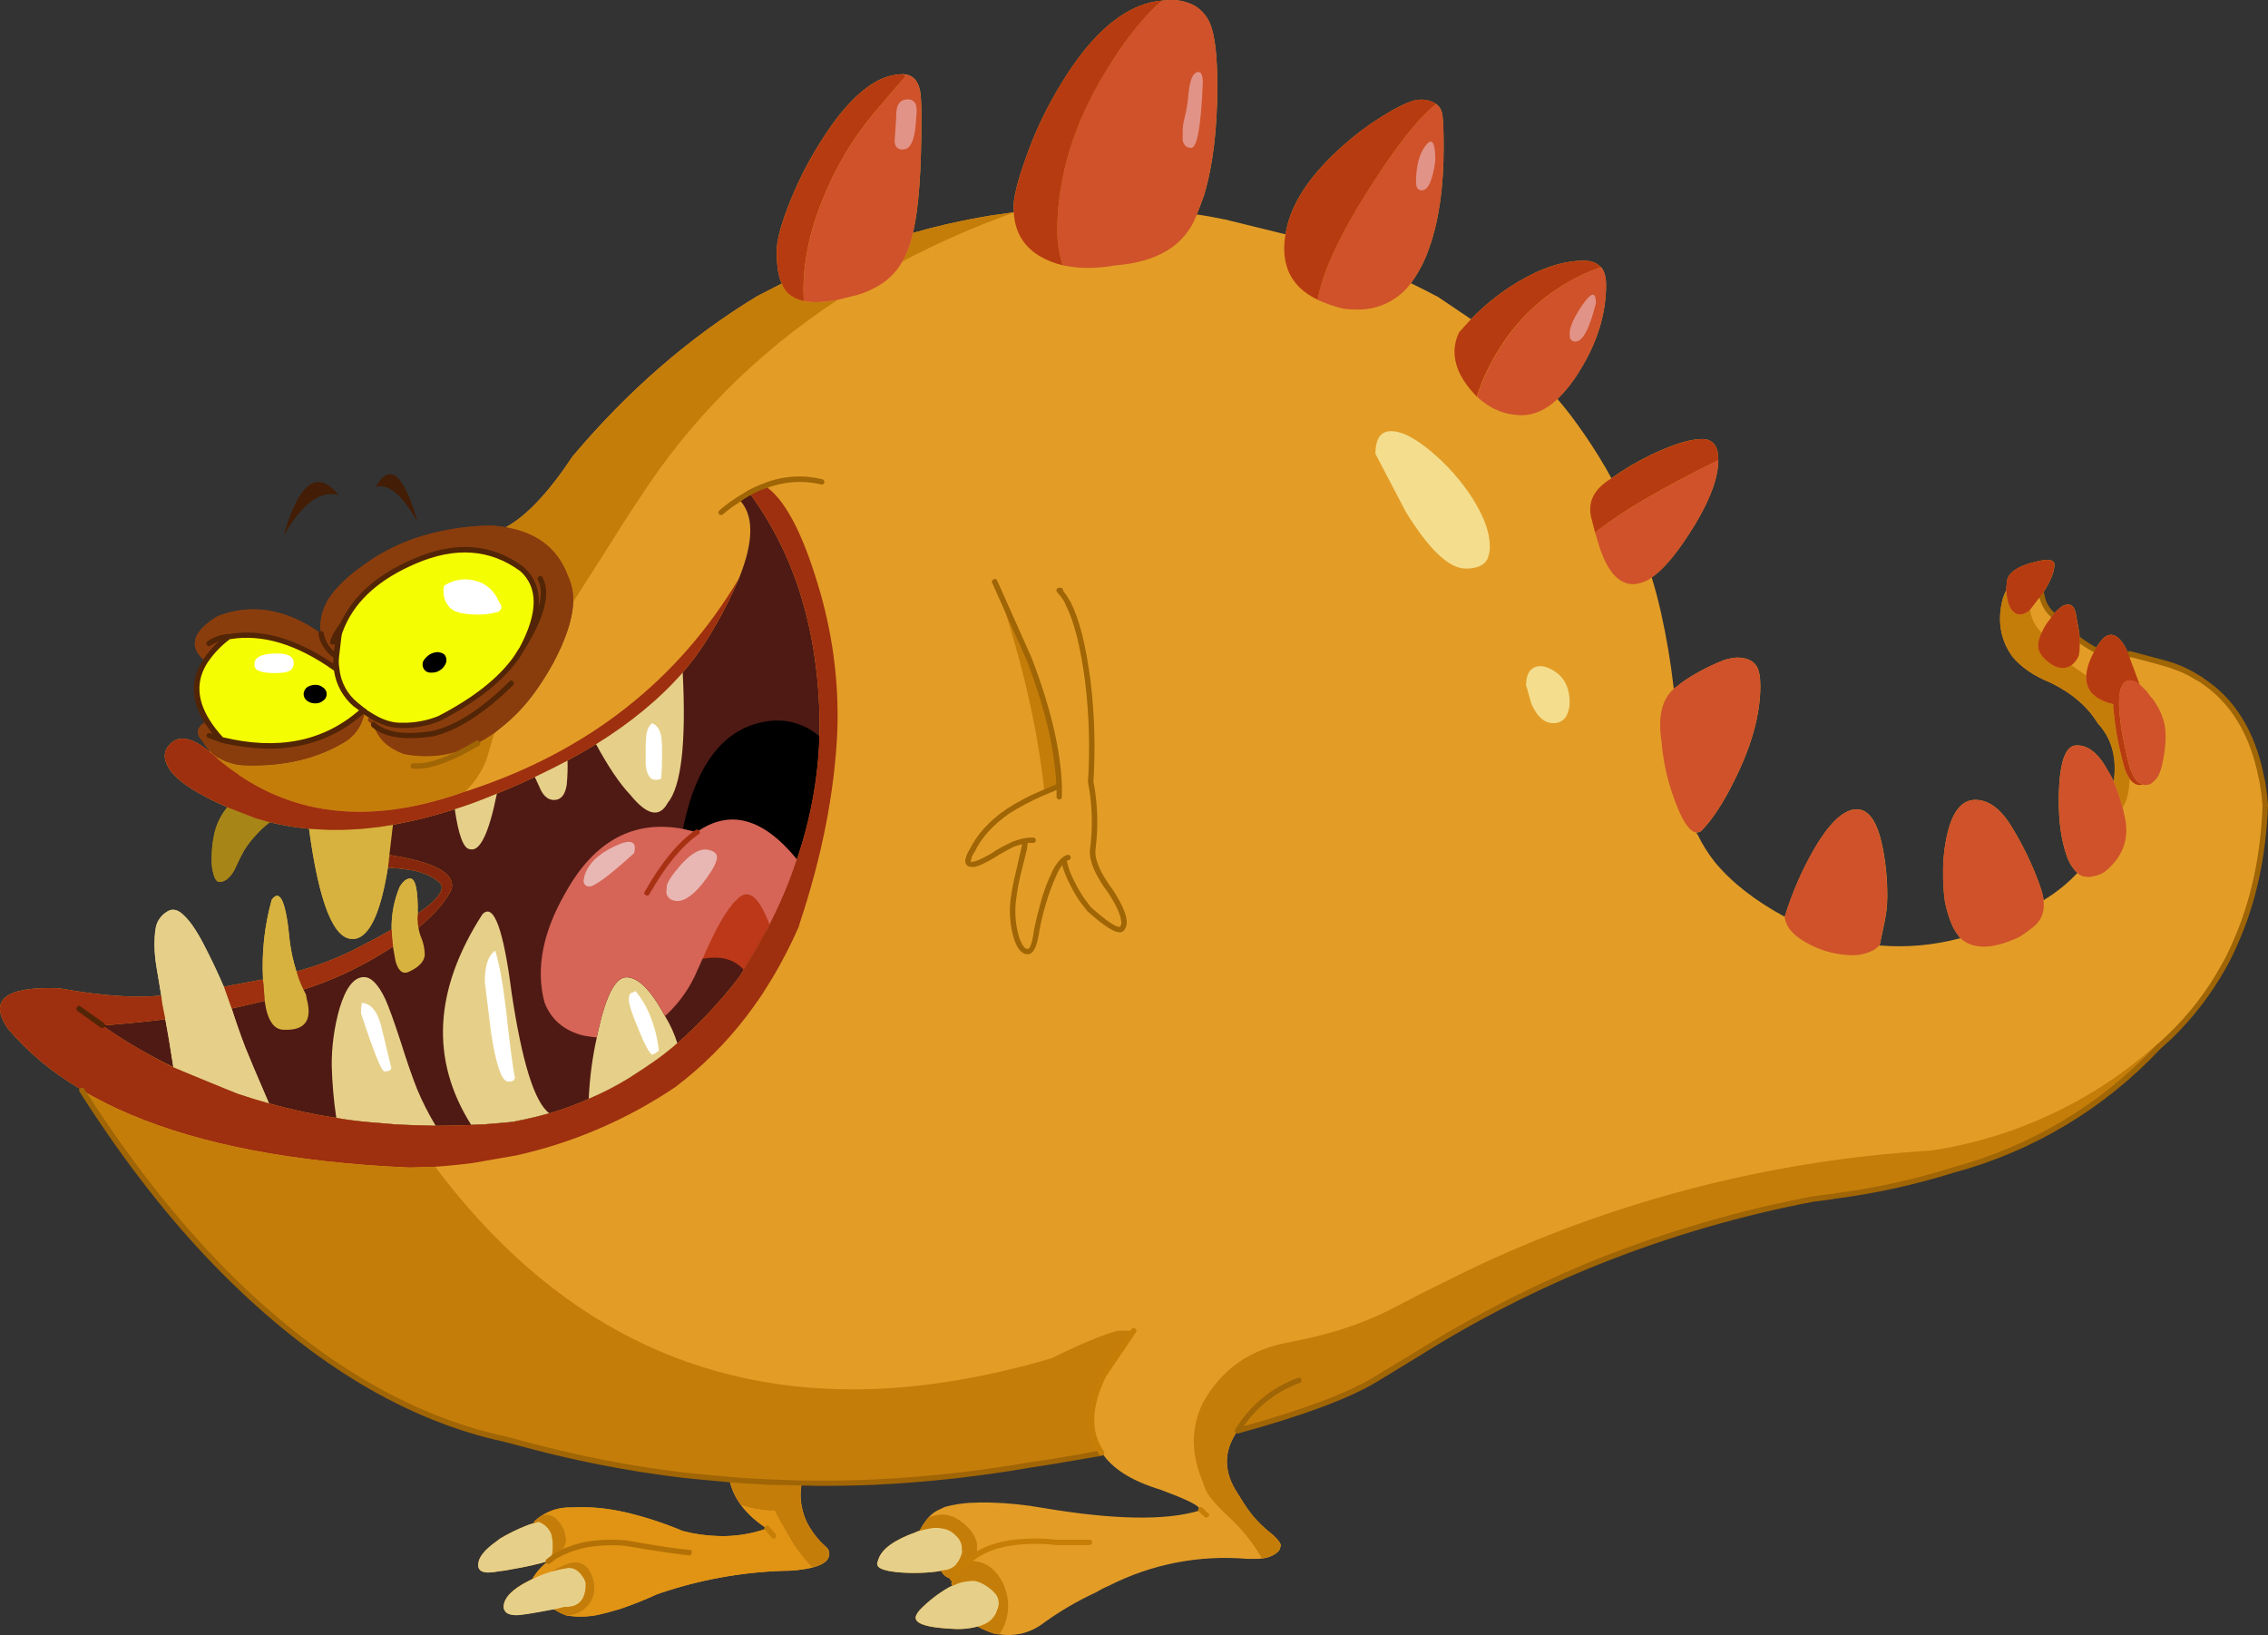 <?xml version="1.0" encoding="iso-8859-1"?>
<!-- Generator: Adobe Illustrator 20.1.0, SVG Export Plug-In . SVG Version: 6.00 Build 0)  -->
<svg version="1.0" id="Layer_1" xmlns="http://www.w3.org/2000/svg" xmlns:xlink="http://www.w3.org/1999/xlink" x="0px" y="0px"
	 viewBox="0 0 895.42 645.42" enable-background="new 0 0 895.42 645.42" xml:space="preserve">
<rect x="0" y="0" width="895.42" height="645.42" fill="#333333" stroke="none"/>
<title>monsters2_0007</title>
<path fill="#431D05" d="M164.7,205.79c-5.333-18.667-10.74-23.227-16.22-13.68C153.493,190.763,158.9,195.323,164.7,205.79z"/>
<path fill="#431D05" d="M133.53,195.29c-8.353-10.04-15.49-4.737-21.41,15.91C119.253,198.753,126.39,193.45,133.53,195.29z"/>
<path fill="#DC7208" d="M85.83,299c-1.026-0.701-1.974-1.509-2.83-2.41h-0.35l0.11,0.21c1,0.757,1.955,1.572,2.86,2.44l0.11,0.11
	L85.83,299z"/>
<path fill="#A88517" d="M106.5,324.6l-5.62-1.6l-11.13-4.35c-2.572,3.097-4.353,6.772-5.19,10.71c-0.723,3.418-1.059,6.907-1,10.4
	c-0.011,1.688,0.204,3.369,0.64,5c0.567,2.26,1.38,3.39,2.44,3.39c2.12,0,4.063-1.52,5.83-4.56c1.84-3.96,3.113-6.54,3.82-7.74
	c1.47-2.36,3.175-4.564,5.09-6.58c1.425-1.543,2.97-2.971,4.62-4.27L106.5,324.6z"/>
<path fill="#D7B23F" d="M153.14,342.52l2-17c-10.924,2.023-22.071,2.568-33.14,1.62c3.96,29.28,9.72,43.777,17.28,43.49
	c0.765,0.018,1.524-0.125,2.23-0.42C146.65,368.07,150.527,358.84,153.14,342.52z"/>
<path fill="#D7B23F" d="M103.85,386.55l0.64,8.59c1.06,7.493,3.533,11.277,7.42,11.35h0.21c8.267,0.353,11.267-3.677,9-12.09
	l-0.32-1.8l-1-2c-1.115-2.29-2.038-4.668-2.76-7.11c-1.246-3.911-2.133-7.928-2.65-12c-1.413-15.413-3.78-20.86-7.1-16.34
	C104.431,365.358,103.269,375.966,103.85,386.55z"/>
<path fill="#F5FD03" d="M135.23,246.74c-0.298,0.456-0.514,0.96-0.64,1.49c-0.488,1.117-0.824,2.294-1,3.5l-0.8,7.27
	c-0.216,1.693-0.179,3.408,0.11,5.09c-15.127-10.727-29.227-14.99-42.3-12.79h-0.21c-3.654,2.662-6.812,5.946-9.33,9.7
	c-4.807,7.333-4.593,15.253,0.64,23.76c1.625,2.623,3.544,5.052,5.72,7.24c22.26,5.513,40.707,1.847,55.34-11l0.53-0.64h0.11
	l0.85,0.64l0.21,0.21l2.33,1.49c3.619,2.297,7.804,3.547,12.09,3.61c5.007,0.012,9.971-0.924,14.63-2.76
	c14.133-7.333,24.273-15.36,30.42-24.08l2.12-3.29c7.493-14.287,7.53-24.823,0.11-31.61c-12.3-9.053-26.433-10.08-42.4-3.08
	C149.473,227.503,139.963,235.92,135.23,246.74z"/>
<path fill="#8A3D0C" d="M143.39,280.36l-0.64,0.64c-14.627,12.873-33.073,16.54-55.34,11c-2.181-2.213-4.1-4.669-5.72-7.32
	c-4.167,2.26-4.697,4.947-1.59,8.06l0.32,0.64c0.703,1.11,1.521,2.142,2.44,3.08l0.14,0.13c0.856,0.901,1.804,1.709,2.83,2.41
	c3.278,1.953,6.996,3.047,10.81,3.18c15.687,0.493,29.08-2.723,40.18-9.65c3.148-2.079,5.471-5.191,6.57-8.8l0.85-2.76
	L143.39,280.36z"/>
<path fill="#8A3D0C" d="M199.68,208.12c-1.767-0.28-3.57-0.493-5.41-0.64c-9.374,0.053-18.691,1.447-27.67,4.14
	c-6.894,2.068-13.462,5.098-19.51,9c-10.6,7-16.997,13.507-19.19,19.52c-1.299,3.163-1.704,6.622-1.17,10
	c-13.713-9.76-27.317-12.06-40.81-6.9c-10.1,6.147-11.72,12.067-4.86,17.76c2.523-3.736,5.681-7.002,9.33-9.65h0.21
	c13.073-2.193,27.173,2.087,42.3,12.84c-0.289-1.682-0.326-3.397-0.11-5.09l0.85-7.32c0.176-1.206,0.512-2.383,1-3.5l0.53-1.49h0.11
	c4.733-10.82,14.24-19.237,28.52-25.25c16-7,30.133-5.973,42.4,3.08c7.42,6.787,7.383,17.323-0.11,31.61l-0.21,0.32
	c-0.536,1.061-1.176,2.065-1.91,3c-6.147,8.667-16.287,16.693-30.42,24.08c-4.659,1.836-9.623,2.772-14.63,2.76
	c-4.286-0.063-8.471-1.313-12.09-3.61c-1.133,0.493-1.627,1.023-1.48,1.59s0.89,1.167,2.23,1.8c1.553,5.373,5.553,9.227,12,11.56
	c9.867,1.963,20.108,0.465,29-4.24c2.255-1.223,4.448-2.558,6.57-4l4.45-3.61c6.927-5.8,13.18-13.757,18.76-23.87
	c5.087-9.547,7.753-17.643,8-24.29c0.208-3.441-0.449-6.878-1.91-10C220.517,216.78,212.26,210.247,199.68,208.12z"/>
<path fill="#D7B23F" d="M165.23,366.18c-0.292-1.313-0.433-2.655-0.42-4l0.11-1.49c0.14-9.267-0.86-13.9-3-13.9
	c-1.413,0-2.79,1.097-4.13,3.29c-2.239,5.336-3.322,11.085-3.18,16.87c0.031,2.236,0.208,4.467,0.53,6.68l1,5.73
	c1.06,3.82,2.757,5.27,5.09,4.35c1.067-0.484,2.093-1.053,3.07-1.7c2.26-1.627,3.39-3.393,3.39-5.3
	c-0.043-2.261-0.511-4.493-1.38-6.58C165.773,368.868,165.409,367.54,165.23,366.18z"/>
<path fill="#4F1A14" d="M52.33,400c-8.267,1.907-13.85,2.967-16.75,3.18c3.04,2.12,9.083,8.097,18.13,17.93
	c8.86,7.927,15.997,9.77,21.41,5.53c-0.427-2.827-1.45-7.493-3.07-14c-1.627-6.787-2.547-10.853-2.76-12.2
	C65.617,398.747,59.963,398.6,52.33,400z"/>
<path fill="#4F1A14" d="M299.33,192.21l-7.63,4.88c6,6,6,16.43,0,31.29c-1.731,3.881-3.788,7.608-6.15,11.14
	c-3.533,5.373-6.323,9.653-8.37,12.84c-1.402,2.059-3,3.978-4.77,5.73c-2.967,3.113-4.697,4.953-5.19,5.52
	c-5.227,5.926-10.992,11.356-17.22,16.22c-5.077,3.876-10.35,7.488-15.8,10.82c-1.333,0.847-4.83,2.79-10.49,5.83l-2,1
	c-1.133,0.667-2.9,1.763-5.3,3.29c-1.81,1.168-3.687,2.23-5.62,3.18c-4.453,2.053-9.33,4.173-14.63,6.36
	c-2.4,1.273-4.13,2.123-5.19,2.55c-2.117,0.822-4.277,1.53-6.47,2.12l-6.36,1.8c-6.76,2.147-16.293,4.293-28.6,6.44
	c-0.044,2.742,0.204,5.481,0.74,8.17c0.471,2.518,0.686,5.078,0.64,7.64c9.187,1.487,15.653,3.113,19.4,4.88
	c4,1.907,5.667,4.347,5,7.32c-1.259,2.479-2.865,4.765-4.77,6.79c-2.536,2.513-5.207,4.887-8,7.11c0.08,1.951,0.437,3.88,1.06,5.73
	c0.353,0.847,0.687,1.59,1,2.23c0.165,0.623,0.236,1.266,0.21,1.91c0.012,0.687,0.155,1.366,0.42,2c0.073,0.493-0.35,1.06-1.27,1.7
	c-0.331,0.26-0.753,0.376-1.17,0.32c-0.336-0.135-0.703-0.174-1.06-0.11c-0.6,0.494-1.275,0.889-2,1.17
	c-0.28,0.073-0.633-0.703-1.06-2.33c-0.13-0.607-0.056-1.239,0.21-1.8c0.191-0.58,0.262-1.192,0.21-1.8
	c-0.721-0.838-1.54-1.587-2.44-2.23c-1.627-1.333-2.44-2.11-2.44-2.33l-5.62,3.71c-4.566,2.837-9.437,5.152-14.52,6.9
	c-0.14,0.073-5.807,1.947-17,5.62l-0.42,6.9l1.17,2.55c1.06,3.887,1.2,6.043,0.42,6.47c-0.213,0.14-2.687,0.103-7.42-0.11
	l-1.06-0.74c-1.627-0.073-2.547-1.133-2.76-3.18c-0.041-2.91-0.254-5.815-0.64-8.7c-10.953,2.76-17.953,4.457-21,5.09
	c1.101,3.93,1.88,7.943,2.33,12c0.36,3.372,0.962,6.714,1.8,10c1.273,3.253,4.807,11.14,10.6,23.66
	c6.287,1.767,17.31,3.853,33.07,6.26c3.673,0.667,8.16,1.233,13.46,1.7c0.92,0.073,2.757,0.407,5.51,1
	c1.887,0.402,3.798,0.686,5.72,0.85c2.602,0.376,5.158,1.016,7.63,1.91c2.523,0.907,5.163,1.443,7.84,1.59l3.71,0.42
	c3.015,0.002,6.026-0.246,9-0.74c1.413,0,3.57-0.14,6.47-0.42c1.553-0.213,3.673-0.46,6.36-0.74c1.054-0.094,2.089-0.343,3.07-0.74
	c1.032-0.38,2.096-0.664,3.18-0.85c1.06-0.213,3.427-0.547,7.1-1c2.357-0.33,4.694-0.791,7-1.38c3.46-1.06,8.513-3.36,15.16-6.9
	l4.56-1.06c1.413-0.567,3.603-1.273,6.57-2.12c2.23-0.593,4.369-1.484,6.36-2.65c1.871-1.273,3.61-2.73,5.19-4.35
	c2.473-2.26,4.203-3.747,5.19-4.46c1.536-1.208,2.989-2.518,4.35-3.92c2.047-2.053,3.423-3.387,4.13-4
	c8.713-7.667,16.667-16.156,23.75-25.35l3.82-6.47c2.333-3.533,4.03-6.113,5.09-7.74c1.665-2.53,3.187-5.15,4.56-7.85
	c2.22-4.512,4.167-9.154,5.83-13.9c0.28-0.92,1.833-5.587,4.66-14c6.08-17.96,9.33-33.907,9.75-47.84
	c-0.707-4.453-0.99-7.14-0.85-8.06V285C326.973,248.033,317.637,217.103,299.33,192.21z"/>
<path fill="#E6D089" d="M65.9,359.92c-1.75,1.069-3.115,2.666-3.9,4.56c-0.667,1.627-1,4.49-1,8.59
	c0.022,2.809,0.27,5.611,0.74,8.38L63.67,393c0.076,1.345,0.253,2.682,0.53,4l1.06,5.3c0.92,4.667,1.98,10.96,3.18,18.88
	c1.476,0.815,2.999,1.543,4.56,2.18c3.813,1.767,7.453,3.357,10.92,4.77l9.86,3.61c4.167,1.413,8.3,2.687,12.4,3.82
	c-5.16-11.953-8.303-19.38-9.43-22.28c-1.907-5.02-3.673-10.077-5.3-15.17l-3-8.49l-0.11-0.11c-2.193-5.16-4.807-10.677-7.84-16.55
	c-2.9-5.587-5.567-9.477-8-11.67C70.167,358.963,67.967,358.507,65.9,359.92z"/>
<path fill="#E39D27" d="M164.91,360.66l-0.11,1.49c-0.013,1.345,0.128,2.687,0.42,4c6.52-5.433,10.87-10.483,13.05-15.15
	c1.627-6.153-6.5-10.643-24.38-13.47l-0.74,5c3.129,0.121,6.246,0.456,9.33,1h0.32c4.52,0.92,8.053,2.51,10.6,4.77
	C176.147,350.673,173.317,354.793,164.91,360.66z"/>
<path fill="#E39D27" d="M143.07,373.18l-4.77,2.44c-6.808,3.269-13.905,5.897-21.2,7.85c0.722,2.442,1.645,4.82,2.76,7.11H120
	c11.133-3.591,21.78-8.541,31.7-14.74l3.5-2.23c-0.322-2.213-0.499-4.444-0.53-6.68C151.883,368.55,148.017,370.633,143.07,373.18z"
	/>
<path fill="#E39D27" d="M88.48,389.62l3,8.49l13-3l-0.42-6.47l-0.32-2l-15.37,2.86L88.48,389.62z"/>
<path fill="#E39D27" d="M631.88,105.55l-0.11-0.32c-1.487-1.553-3.643-2.33-6.47-2.33c-8,0-16.727,2.83-26.18,8.49
	c-6.739,4.029-12.907,8.942-18.34,14.61l-13.36-9l-0.53-0.21c-2.193-1.2-5.48-2.867-9.86-5c3.091-4.243,5.522-8.929,7.21-13.9
	c3.813-10.667,5.72-23.89,5.72-39.67c0-7.78-0.247-12.413-0.74-13.9c-0.32-1.323-1.109-2.485-2.22-3.27
	c-1.923-1.237-4.188-1.832-6.47-1.7c-2.4,0-6.4,1.627-12,4.88c-6.384,3.714-12.386,8.049-17.92,12.94
	c-13.62,11.953-21.313,23.73-23.08,35.33l-23.75-5.83c-4.807-0.993-8.587-1.66-11.34-2c0.493-1.06,1.447-3.537,2.86-7.43
	c3.533-11.667,5.3-26.093,5.3-43.28c0-11.807-0.953-20.01-2.86-24.61c-1.218-2.904-3.317-5.352-6-7
	c-3.061-1.668-6.517-2.473-10-2.33l-2.86,0.21c-3.088,0.258-6.121,0.972-9,2.12c-11.38,4.527-22.227,15.663-32.54,33.41
	c-5.142,8.697-9.377,17.898-12.64,27.46c-3.04,8.52-4.56,14.743-4.56,18.67l0.11,1.91l-9,1.27c-5.58,0.92-11.023,1.98-16.33,3.18
	l-2.33,0.53c-3.96,0.92-8.023,1.98-12.19,3.18c2.26-9.12,3.39-24.397,3.39-45.83c0-5.66-0.247-9.373-0.74-11.14
	c-0.847-3.113-2.513-4.953-5-5.52l-1.59-0.21c-4.015,0.098-7.93,1.269-11.34,3.39c-7.42,4.387-15.017,13.053-22.79,26
	c-4.464,7.392-8.256,15.17-11.33,23.24c-2.907,7.64-4.36,13.343-4.36,17.11c0,5.867,0.667,10.18,2,12.94l-9.75,5
	c-26.667,16.193-50.943,37.267-72.83,63.22c-9.473,14.287-18.273,23.62-26.4,28c12.58,2.12,20.813,8.627,24.7,19.52
	c1.461,3.122,2.118,6.559,1.91,10c-0.213,6.667-2.88,14.763-8,24.29c-1.907,3.393-3.78,6.433-5.62,9.12
	c-3.661,5.513-8.089,10.476-13.15,14.74l-4.45,3.61c-2.122,1.442-4.315,2.777-6.57,4c-8.892,4.705-19.133,6.203-29,4.24
	c-6.433-2.333-10.433-6.187-12-11.56c-1.333-0.667-2.077-1.267-2.23-1.8s0.34-1.063,1.48-1.59l-2.33-1.49l-0.21-0.21l-0.85,2.76
	c-1.099,3.609-3.422,6.721-6.57,8.8c-11.093,6.933-24.487,10.15-40.18,9.65c-3.802-0.159-7.502-1.274-10.76-3.24l-0.11,0.32
	l-0.11-0.11c-0.905-0.868-1.86-1.683-2.86-2.44l-0.11-0.21l-3.39-2.44c-5.58-3.467-9.787-3.397-12.62,0.21
	c-2.333,2.667-2.087,6,0.74,10c3.533,4.6,10.99,9.373,22.37,14.32l11.14,4.35l5.62,1.59c5.1,1.217,10.279,2.069,15.5,2.55
	c11.081,0.962,22.242,0.427,33.18-1.59c8.259-1.482,16.406-3.537,24.38-6.15c4.24-1.333,8.197-2.747,11.87-4.24l4.77-1.91
	c5.44-2.193,10.423-4.387,14.95-6.58s8.837-4.35,12.93-6.47c4.1-2.193,7.847-4.35,11.24-6.47
	c13.713-8.487,25.127-17.927,34.24-28.32c3.113-3.588,5.983-7.38,8.59-11.35c5.221-8.17,9.759-16.755,13.57-25.67
	c6-14.853,6-25.283,0-31.29l4.13-2.55c18.233,24.607,27.49,55.273,27.77,92l-0.11,4.14c-0.532,16.546-3.532,32.92-8.9,48.58
	c-2.947,8.818-6.561,17.4-10.81,25.67c-2.967,5.867-6.36,11.843-10.18,17.93l-1.8,2.86c-7.277,9.457-15.44,18.197-24.38,26.1
	c-3.107,2.613-6.073,4.913-8.9,6.9c-2.26,1.7-5.723,4.033-10.39,7c-5.02,3.078-10.265,5.772-15.69,8.06
	c-5.06,2.254-10.265,4.168-15.58,5.73c-4.167,1.2-9.007,2.33-14.52,3.39l-5.83,0.53c-3.46,0.353-6.957,0.567-10.49,0.64
	c-4.733,0.213-9.4,0.32-14,0.32c-6.993-0.14-12.26-0.317-15.8-0.53L145.93,443c-4.807-0.427-9.19-0.993-13.15-1.7
	c-8.978-1.37-17.864-3.283-26.61-5.73c-4.1-1.133-8.233-2.407-12.4-3.82l-9.86-3.61c-3.46-1.427-7.097-3.02-10.91-4.78
	c-1.56-0.617-3.083-1.325-4.56-2.12c-9.791-4.714-19.185-10.212-28.09-16.44c7.847-0.567,16.15-1.38,24.91-2.44L64.2,397
	c-0.277-1.318-0.454-2.655-0.53-4c-10.32,1.06-23.713,0.107-40.18-2.86c-21.487-0.847-28.237,4.527-20.25,16.12
	c7.993,9.26,17.452,17.144,28,23.34l1.06,0.74c17.8,27.873,36.56,51.78,56.28,71.72c35.9,35.927,72.933,57.957,111.1,66.09
	c8.907,2.407,15.573,4.14,20,5.2c16.348,3.939,32.913,6.914,49.61,8.91c4.38,0.493,10.6,1.093,18.66,1.8
	c0.779,3.697,2.371,7.174,4.66,10.18c2.814,3.63,6.263,6.72,10.18,9.12c-6.18,2.219-12.728,3.237-19.29,3
	c-4.727-0.134-9.424-0.805-14-2c-7.285-3.068-14.81-5.53-22.5-7.36l-2-0.42c-6.409-1.354-12.969-1.855-19.51-1.49
	c-3.504-0.128-6.979,0.676-10.07,2.33l-1.38,0.74l-0.64,0.42c-0.842,0.586-1.643,1.228-2.4,1.92l-0.32,0.74l-3.29,1.17
	c-3.485,1.394-6.853,3.066-10.07,5l-1.32,1.05c-4.733,3.333-7.137,6.373-7.21,9.12v0.53c0.14,1.7,1.413,2.583,3.82,2.65
	c1.317-0.009,2.631-0.15,3.92-0.42c2.099-0.228,4.185-0.561,6.25-1c4.614-0.771,9.181-1.8,13.68-3.08
	c-2.537,1.885-4.663,4.267-6.25,7l-1.7,0.85c-6.22,3.18-9.437,6.47-9.65,9.87c-0.051,0.597,0.096,1.195,0.42,1.7
	c0.567,1.133,1.98,1.733,4.24,1.8c1.413,0.14,6.327-0.603,14.74-2.23h0.53c1.514,1.021,3.155,1.841,4.88,2.44
	c3.901,0.634,7.882,0.597,11.77-0.11c2.4-0.493,5.51-1.307,9.33-2.44c4.906-1.65,9.72-3.563,14.42-5.73l1.48-0.53
	c15.532-5.249,31.745-8.214,48.13-8.8c3.993,0.039,7.976-0.387,11.87-1.27c5.373-1.333,7.53-3.633,6.47-6.9
	c-0.373-0.661-0.876-1.24-1.48-1.7c-2.356-2.125-4.378-4.593-6-7.32c-1.503-2.457-2.543-5.168-3.07-8
	c-0.637-3.151-0.637-6.398,0-9.55c10.107,0.14,19.647,0,28.62-0.42c20.869-0.978,41.654-3.282,62.23-6.9
	c4.167-0.493,13.353-2.013,27.56-4.56c4.113,6.293,11.78,11.14,23,14.54c9.047,3.333,14.137,5.703,15.27,7.11l0.74,1l-0.53,0.21
	c-13.213,4-33.78,3.647-61.7-1.06c-6.827-1.226-13.736-1.935-20.67-2.12c-2.12-0.073-4.91-0.037-8.37,0.11
	c-3.261,0.213-6.493,0.745-9.65,1.59l-1.8,0.85c-1.84,0.729-3.477,1.892-4.77,3.39l-2.23,3l-1.29,2.24
	c-0.524,0.074-1.028,0.254-1.48,0.53c-8.48,3.04-13.393,6.61-14.74,10.71l-0.32,1c-0.213,0.435-0.213,0.945,0,1.38
	c0.28,0.92,1.8,1.663,4.56,2.23l2.86,0.42c5.292,0.5,10.623,0.43,15.9-0.21l1.7-0.32c0.899,1.812,2.651,3.049,4.66,3.29
	c-0.707,1.487-0.707,2.337,0,2.55l-1.38,0.64c-4.246,2.417-8.134,5.416-11.55,8.91c-0.604,0.623-1.104,1.338-1.48,2.12
	c-1.553,3.253,3.78,5.093,16,5.52c2.79,0.051,5.573-0.286,8.27-1c2.066,1.12,4.232,2.044,6.47,2.76l2,0.32
	c2.962,0.429,5.977,0.32,8.9-0.32c3.24-0.806,6.273-2.288,8.9-4.35c6.391-4.597,13.205-8.575,20.35-11.88
	c1.599-0.977,3.27-1.83,5-2.55c16.87-8.623,35.823-12.334,54.7-10.71h3.82c0.569,0.014,1.138-0.023,1.7-0.11h0.32l0.74-0.11
	c1.341-0.183,2.636-0.614,3.82-1.27c0.831-0.442,1.584-1.016,2.23-1.7c0.381-0.727,0.632-1.516,0.74-2.33
	c-0.667-1.627-2.363-3.467-5.09-5.52c-3.833-3.198-7.125-6.994-9.75-11.24l-2.33-3.71c-4.947-7.567-5.44-14.92-1.48-22.06l1.48-2.55
	c25.587-7,43.75-13.753,54.49-20.26l16.43-10c22.916-14.401,47.076-26.721,72.19-36.81c27.216-10.793,55.401-18.964,84.17-24.4
	l7.74-1l1.06-0.21c15.777-2.102,31.347-5.545,46.54-10.29c30.962-8.362,59.001-25.143,81-48.48l4.56-4.14
	c8.268-8.035,15.341-17.215,21-27.26c1.739-3.051,3.295-6.204,4.66-9.44l3.29-7.85c5.02-14,7.917-29.593,8.69-46.78
	c-0.213-2.827-0.603-5.973-1.17-9.44l-0.42-1.8c-3.167-15.733-9.803-27.6-19.91-35.6c-1.201-0.983-2.478-1.87-3.82-2.65v-0.11
	l-1.7-1c-2.917-1.73-6.007-3.152-9.22-4.24c-0.78-0.427-6.577-2.017-17.39-4.77l-0.21,0.32l-1.38-3
	c-2.753-4.88-5.58-6.153-8.48-3.82c-1.452,1.402-2.638,3.055-3.5,4.88c-2.122-1.072-4.131-2.351-6-3.82l-0.21-2.86l-1.17-6.47
	c-0.507-4.307-2.32-5.727-5.44-4.26c-1.447,1.006-2.734,2.222-3.82,3.61c-2.417-2.054-4-4.92-4.45-8.06l0.21-0.21l0.32-0.42
	c2.827-4.527,4.31-7.957,4.45-10.29c0.567-2.547-1.34-3.36-5.72-2.44c-8.767,1.84-13.1,4.81-13,8.91l-0.21,1.91v0.74
	c-0.538,1.097-0.999,2.229-1.38,3.39c-2.26,8.667-0.953,16.333,3.92,23c3.533,4.173,8.48,7.533,14.84,10.08
	c8.553,4.173,14.807,9.547,18.76,16.12c3.468,3.68,5.693,8.357,6.36,13.37l0.11,0.42v0.11c0.219,2.15,0.256,4.314,0.11,6.47
	l-0.21,2.76l-0.61-1.26l-3.18-5.52l-0.11-0.11v-0.11c-3.253-5.02-6.857-7.497-10.81-7.43c-4.593-0.073-6.96,6.927-7.1,21
	c-0.073,8.767,0.927,16.157,3,22.17c0.832,2.726,2.327,5.203,4.35,7.21c-3.739,3.967-7.982,7.427-12.62,10.29l-0.64,0.42h-0.11
	v-0.21c-0.288-1.922-0.784-3.806-1.48-5.62l-0.52-1.5c-2.709-7.225-6.08-14.185-10.07-20.79c-4.453-7.64-9.4-11.46-14.84-11.46
	c-5.087,0-8.69,4.137-10.81,12.41c-1.324,5.307-1.966,10.761-1.91,16.23c-0.063,3.903,0.185,7.806,0.74,11.67
	c1.2,5.587,2.753,9.723,4.66,12.41l0.11,0.11l1.06,1.49l0.32,0.32l-1.06,0.21c-9.995,2.582-20.35,3.478-30.64,2.65h-0.42l0.11-0.21
	l0.11-0.11l1.91-9.12c0.694-3.207,1.049-6.479,1.06-9.76c0.047-6.661-0.593-13.31-1.91-19.84c-2-9.827-5.393-14.74-10.18-14.74
	c-5.227,0-10.987,5.517-17.28,16.55c-4.531,8.003-8.192,16.467-10.92,25.25l-0.21,0.42v0.21c-11.74-6.34-20.943-13.54-27.61-21.6
	c-2.647-3.349-4.921-6.977-6.78-10.82l-0.53-0.74l-0.11-0.11H670c0.57-0.022,1.121-0.206,1.59-0.53c4.38-4.453,8.713-11.03,13-19.73
	c6.94-13.793,10.41-26.31,10.41-37.55c0-3.533-0.46-6.08-1.38-7.64c-1.333-2.407-4-3.61-8-3.61c-2.576,0.202-5.092,0.88-7.42,2
	c-2.98,1.278-5.881,2.731-8.69,4.35c-2.696,1.497-5.25,3.238-7.63,5.2l-0.64,0.42l-0.42,0.42l-0.11-0.74V271
	c-1.15-9.911-2.819-19.754-5-29.49l-0.11-0.42c-0.987-4.387-2.153-8.77-3.5-13.15c4.24-2.9,8.977-8.347,14.21-16.34
	c8-12.167,12.027-22.137,12.08-29.91v-0.32c0-5.373-2.157-8.06-6.47-8.06c-4.667,0-11.38,2.087-20.14,6.26
	c-5.454,2.614-10.667,5.702-15.58,9.23c-1.413-2.667-3.11-5.6-5.09-8.8c-3.46-5.587-7.17-10.997-11.13-16.23
	c-1.907-2.473-3.603-4.56-5.09-6.26c3.259-3.205,6.107-6.803,8.48-10.71c7.14-11.333,10.71-22.753,10.71-34.26
	c0-3.18-0.667-5.55-2-7.11L631.88,105.55z"/>
<path fill="#431D05" d="M164.7,205.79c-5.333-18.667-10.74-23.227-16.22-13.68C153.493,190.763,158.9,195.323,164.7,205.79z"/>
<path fill="#431D05" d="M133.53,195.29c-8.353-10.04-15.49-4.737-21.41,15.91C119.253,198.753,126.39,193.45,133.53,195.29z"/>
<path fill="#E6D089" d="M223.74,309.85c0.317-3.206,0.424-6.43,0.32-9.65c-4.1,2.193-8.41,4.35-12.93,6.47l2.54,5.52
	c1.333,2.407,3.03,3.61,5.09,3.61C221.447,315.793,223.107,313.81,223.74,309.85z"/>
<path fill="#E6D089" d="M235.3,293.73c4.873,8.98,9.36,15.627,13.46,19.94c6.667,8.2,11.613,9.297,14.84,3.29
	c5.373-6.507,7.353-23.69,5.94-51.55C260.427,275.803,249.013,285.243,235.3,293.73z"/>
<path d="M323.5,290.65c-5.632-4.891-13.126-7.062-20.5-5.94c-17.033,2.473-28.163,16.653-33.39,42.54l5.41,1.27
	c13.007-9.193,26.187-5.623,39.54,10.71C319.942,323.572,322.955,307.198,323.5,290.65z"/>
<path fill="#DC7208" d="M85.83,299c-1.026-0.701-1.974-1.509-2.83-2.41h-0.35l0.11,0.21c1,0.757,1.955,1.572,2.86,2.44l0.11,0.11
	L85.83,299z"/>
<path fill="#A88517" d="M106.5,324.6l-5.62-1.6l-11.13-4.35c-2.572,3.097-4.353,6.772-5.19,10.71c-0.723,3.418-1.059,6.907-1,10.4
	c-0.011,1.688,0.204,3.369,0.64,5c0.567,2.26,1.38,3.39,2.44,3.39c2.12,0,4.063-1.52,5.83-4.56c1.84-3.96,3.113-6.54,3.82-7.74
	c1.47-2.36,3.175-4.564,5.09-6.58c1.425-1.543,2.97-2.971,4.62-4.27L106.5,324.6z"/>
<path fill="#E6D089" d="M196.18,313.25l-4.77,1.91c-3.673,1.487-7.63,2.9-11.87,4.24c1.487,10.327,3.467,15.597,5.94,15.81
	C189.433,336.403,193,329.083,196.18,313.25z"/>
<path fill="#86270D" d="M164.91,360.66l-0.11,1.49c-0.013,1.345,0.128,2.687,0.42,4c6.52-5.433,10.87-10.483,13.05-15.15
	c1.627-6.153-6.5-10.643-24.38-13.47l-0.74,5c3.129,0.121,6.246,0.456,9.33,1h0.32c4.52,0.92,8.053,2.51,10.6,4.77
	C176.147,350.673,173.317,354.793,164.91,360.66z"/>
<path fill="#D7B23F" d="M153.14,342.52l2-17c-10.924,2.023-22.071,2.568-33.14,1.62c3.96,29.28,9.72,43.777,17.28,43.49
	c0.765,0.018,1.524-0.125,2.23-0.42C146.65,368.07,150.527,358.84,153.14,342.52z"/>
<path fill="#E6D089" d="M158,410.63c-2.473-7.567-4.417-12.94-5.83-16.12c-2.753-5.867-5.58-8.8-8.48-8.8
	c-3.96,0-7.177,4.137-9.65,12.41c-2.1,7.382-3.134,15.026-3.07,22.7c0.187,6.853,0.788,13.689,1.8,20.47
	c3.96,0.707,8.343,1.273,13.15,1.7l10.28,0.85c3.533,0.213,8.8,0.39,15.8,0.53c-2.785-4.603-5.225-9.406-7.3-14.37
	C162.86,425.427,160.627,418.97,158,410.63z"/>
<path fill="#D7B23F" d="M103.85,386.55l0.64,8.59c1.06,7.493,3.533,11.277,7.42,11.35h0.21c8.267,0.353,11.267-3.677,9-12.09
	l-0.32-1.8l-1-2c-1.115-2.29-2.038-4.668-2.76-7.11c-1.246-3.911-2.133-7.928-2.65-12c-1.413-15.413-3.78-20.86-7.1-16.34
	C104.431,365.358,103.269,375.966,103.85,386.55z"/>
<path fill="#E6D089" d="M186,444c3.533-0.073,7.03-0.287,10.49-0.64l5.83-0.53c5.513-1.06,10.353-2.19,14.52-3.39
	c-5.787-4.293-10.733-20.107-14.84-47.44c-3.253-25.387-7.103-35.747-11.55-31.08C171.303,390.66,169.82,418.353,186,444z"/>
<path fill="#E6D089" d="M247.28,385.8c-4.313,0-8.06,7.213-11.24,21.64l-0.42,2.12c-1.767,7.955-2.831,16.049-3.18,24.19
	c5.425-2.288,10.67-4.982,15.69-8.06c4.667-2.973,8.13-5.273,10.39-6.9c3.087-2.176,6.058-4.512,8.9-7
	c-1.183-3.756-2.822-7.353-4.88-10.71l-1.38-2.44C256.213,390.08,251.587,385.8,247.28,385.8z"/>
<path fill="#C57D0A" d="M308.66,111.91l-9.75,5c-26.667,16.193-50.943,37.267-72.83,63.22c-9.473,14.287-18.273,23.62-26.4,28
	c12.58,2.12,20.813,8.627,24.7,19.52c1.461,3.122,2.118,6.559,1.91,10l13.25-20.79c4.38-7.073,8.587-13.613,12.62-19.62
	c20.14-31.333,46.29-57.607,78.45-78.82c-5.513,0.993-9.93,1.133-13.25,0.42C312.9,117.827,310,115.517,308.66,111.91z"/>
<path fill="#8A3D0C" d="M132.79,259c-3.124-2.035-5.289-5.25-6-8.91c-13.713-9.76-27.317-12.06-40.81-6.9
	c-10.14,6.18-11.78,12.117-4.92,17.81c2.523-3.736,5.681-7.002,9.33-9.65h0.21c13.073-2.193,27.173,2.087,42.3,12.84
	C132.601,262.476,132.564,260.726,132.79,259z"/>
<path fill="#F5FD03" d="M143.28,280.36l-2.65-2.12c-4.319-3.516-7.096-8.578-7.74-14.11c-15.12-10.753-29.217-15.03-42.29-12.83
	h-0.21c-3.654,2.662-6.812,5.946-9.33,9.7c-4.807,7.333-4.593,15.253,0.64,23.76c1.625,2.623,3.544,5.052,5.72,7.24
	c22.26,5.513,40.707,1.847,55.34-11l0.53-0.64 M124.42,271.45c0.876-0.06,1.745,0.203,2.44,0.74
	c0.997,0.548,1.361,1.801,0.812,2.798c-0.188,0.342-0.47,0.624-0.812,0.812c-0.695,0.537-1.564,0.8-2.44,0.74
	c-0.903,0.025-1.792-0.234-2.54-0.74c-0.608-0.4-0.982-1.072-1-1.8c0.05-0.719,0.416-1.378,1-1.8c0.744-0.508,1.629-0.77,2.53-0.75
	L124.42,271.45z"/>
<path d="M126.85,275.8c0.997-0.548,1.361-1.801,0.812-2.798c-0.188-0.342-0.47-0.624-0.812-0.812c-0.695-0.537-1.564-0.8-2.44-0.74
	c-0.903-0.025-1.792,0.234-2.54,0.74c-0.584,0.422-0.95,1.081-1,1.8c0.018,0.728,0.392,1.4,1,1.8c0.748,0.506,1.637,0.765,2.54,0.74
	C125.285,276.593,126.153,276.333,126.85,275.8z"/>
<path fill="#8A3D0C" d="M143.39,280.36l-0.64,0.64c-14.627,12.873-33.073,16.54-55.34,11c-2.181-2.213-4.1-4.669-5.72-7.32
	c-4.167,2.26-4.697,4.947-1.59,8.06l0.32,0.64c0.703,1.11,1.521,2.142,2.44,3.08l0.14,0.13c0.856,0.901,1.804,1.709,2.83,2.41
	c3.278,1.953,6.996,3.047,10.81,3.18c15.687,0.493,29.08-2.723,40.18-9.65c3.148-2.079,5.471-5.191,6.57-8.8l0.85-2.76
	L143.39,280.36z"/>
<path fill="#C57D0A" d="M143.39,283.76c-1.099,3.609-3.422,6.721-6.57,8.8c-11.093,6.933-24.487,10.15-40.18,9.65
	c-3.816-0.142-7.535-1.246-10.81-3.21l-0.11,0.32c2.644,2.305,5.441,4.43,8.37,6.36l0.32,0.32c24.733,16.76,54.45,18.917,89.15,6.47
	l1-0.85c3.172-3.319,5.69-7.207,7.42-11.46l3.18-10.82c-2.122,1.442-4.315,2.777-6.57,4c-8.892,4.705-19.133,6.203-29,4.24
	c-6.433-2.333-10.433-6.187-12-11.56c-1.333-0.667-2.077-1.267-2.23-1.8s0.34-1.063,1.48-1.59l-2.33-1.49l-0.21-0.21L143.39,283.76z
	"/>
<path fill="#F5FD03" d="M133.64,251.72l-0.85,7.28c-0.216,1.693-0.179,3.408,0.11,5.09c0.644,5.532,3.421,10.594,7.74,14.11
	l2.65,2.12h0.11l0.85,0.64l0.21,0.21l2.33,1.49c3.619,2.297,7.804,3.547,12.09,3.61c5.007,0.012,9.971-0.924,14.63-2.76
	c14.133-7.333,24.273-15.36,30.42-24.08l2.12-3.29c7.493-14.287,7.53-24.823,0.11-31.61c-12.3-9.053-26.433-10.08-42.4-3.08
	c-14.273,6-23.78,14.417-28.52,25.25c-0.298,0.456-0.514,0.96-0.64,1.49c-0.488,1.117-0.824,2.294-1,3.5 M175,259.57
	c0.353,0.712,0.311,1.556-0.11,2.23c-0.354,0.917-1.034,1.672-1.91,2.12c-0.845,0.551-1.861,0.778-2.86,0.64
	c-0.79,0.056-1.54-0.359-1.91-1.06c-0.356-0.662-0.356-1.458,0-2.12c0.544-0.821,1.269-1.505,2.12-2
	c0.794-0.495,1.714-0.752,2.65-0.74C173.759,258.629,174.502,258.971,175,259.57z"/>
<path d="M173,258.62c-0.936-0.012-1.856,0.245-2.65,0.74c-0.851,0.495-1.576,1.179-2.12,2c-0.356,0.662-0.356,1.458,0,2.12
	c0.37,0.701,1.12,1.116,1.91,1.06c0.999,0.138,2.015-0.089,2.86-0.64c0.876-0.448,1.556-1.203,1.91-2.12
	c0.421-0.674,0.463-1.518,0.11-2.23C174.522,258.951,173.779,258.609,173,258.62z"/>
<path fill="#8A3D0C" d="M199.68,208.12c-1.767-0.28-3.57-0.493-5.41-0.64c-9.374,0.053-18.691,1.447-27.67,4.14
	c-6.894,2.068-13.462,5.098-19.51,9c-10.6,7-16.997,13.507-19.19,19.52c-1.299,3.163-1.704,6.622-1.17,10
	c0.711,3.66,2.876,6.875,6,8.91l0.85-7.32c0.176-1.206,0.512-2.383,1-3.5l0.53-1.49h0.11c4.733-10.82,14.24-19.237,28.52-25.25
	c16-7,30.133-5.973,42.4,3.08c7.42,6.787,7.383,17.323-0.11,31.61l-0.21,0.32c-0.536,1.061-1.176,2.065-1.91,3
	c-6.147,8.667-16.287,16.693-30.42,24.08c-4.659,1.836-9.623,2.772-14.63,2.76c-4.286-0.063-8.471-1.313-12.09-3.61
	c-1.133,0.493-1.627,1.023-1.48,1.59s0.89,1.167,2.23,1.8c1.553,5.373,5.553,9.227,12,11.56c9.867,1.963,20.108,0.465,29-4.24
	c2.255-1.223,4.448-2.558,6.57-4l4.45-3.61c6.927-5.8,13.18-13.757,18.76-23.87c5.087-9.547,7.753-17.643,8-24.29
	c0.208-3.441-0.449-6.878-1.91-10C220.497,216.763,212.26,210.247,199.68,208.12z"/>
<path fill="#D7B23F" d="M165.23,366.18c-0.292-1.313-0.433-2.655-0.42-4l0.11-1.49c0.14-9.267-0.86-13.9-3-13.9
	c-1.413,0-2.79,1.097-4.13,3.29c-2.239,5.336-3.322,11.085-3.18,16.87c0.031,2.236,0.208,4.467,0.53,6.68l1,5.73
	c1.06,3.82,2.757,5.27,5.09,4.35c1.067-0.484,2.093-1.053,3.07-1.7c2.26-1.627,3.39-3.393,3.39-5.3
	c-0.043-2.261-0.511-4.493-1.38-6.58C165.773,368.868,165.409,367.54,165.23,366.18z"/>
<path fill="#9E2F0F" d="M143.07,373.18l-4.77,2.44c-6.808,3.269-13.905,5.897-21.2,7.85c0.722,2.442,1.645,4.82,2.76,7.11H120
	c11.133-3.591,21.78-8.541,31.7-14.74l3.5-2.23c-0.322-2.213-0.499-4.444-0.53-6.68C151.883,368.55,148.017,370.633,143.07,373.18z"
	/>
<path fill="#D66557" d="M289.79,363l2.76-4.56c2.047-2.26,3.85-2.437,5.41-0.53c1.2,1.333,2.967,5.153,5.3,11.46
	c2.368-4.877,4.455-9.885,6.25-15c0.707-1.907,2.403-6.963,5.09-15.17c-13.333-16.333-26.513-19.903-39.54-10.71l-5.41-1.27
	c-19.573-3.68-35.05,4.737-46.43,25.25c-8.973,15.56-11.73,29.95-8.27,43.17c2.613,6.86,7.737,11.243,15.37,13.15
	c2.473,0.427,4.24,0.673,5.3,0.74l0.42-2.12c3.18-14.427,6.927-21.64,11.24-21.64c4.313,0,8.943,4.28,13.89,12.84l1.38,2.44
	c0.131-0.19,0.315-0.336,0.53-0.42c5.308-4.966,9.5-11.002,12.3-17.71l2-4.46c3.39-2.313,6.216-5.358,8.27-8.91
	C287.77,365.75,289.15,363.567,289.79,363z"/>
<path fill="#BC3818" d="M293.6,382.83c3.813-6.08,7.207-12.057,10.18-17.93c-4.24-11.333-8.573-14.55-13-9.65
	c-3.813,3.533-8.267,11.277-13.36,23.23C284.607,377.213,290,378.663,293.6,382.83z"/>
<path fill="#E6D089" d="M212.61,600.72l-3.92,1.17l-1.27,0.53c-3.485,1.394-6.853,3.066-10.07,5l-1.35,1.04
	c-4.733,3.333-7.137,6.373-7.21,9.12v0.53c0.14,1.7,1.413,2.583,3.82,2.65c1.317-0.009,2.631-0.15,3.92-0.42
	c2.099-0.228,4.185-0.561,6.25-1c4.614-0.771,9.181-1.8,13.68-3.08l1.17-0.85c0.85-3.193,0.888-6.548,0.11-9.76
	C216.859,603.318,214.975,601.507,212.61,600.72z"/>
<path fill="#E6D089" d="M224.17,619c-2.184,0.322-4.345,0.783-6.47,1.38c-2.61,0.728-5.134,1.734-7.53,3l-1.7,0.85
	c-6.22,3.18-9.437,6.47-9.65,9.87c-0.051,0.597,0.096,1.195,0.42,1.7c0.567,1.133,1.98,1.733,4.24,1.8
	c1.413,0.14,6.327-0.603,14.74-2.23h0.53l4.13-1h0.21c5.373,0.14,8.093-2.83,8.16-8.91V625c-0.161-0.667-0.409-1.309-0.74-1.91
	c-1.553-2.547-3.32-3.927-5.3-4.14h-1.06L224.17,619z"/>
<path fill="#C57D0A" d="M221.52,618.33c-1.33,0.553-2.608,1.222-3.82,2c2.125-0.597,4.286-1.058,6.47-1.38h1.06
	c2,0.213,3.767,1.593,5.3,4.14c0.331,0.601,0.579,1.243,0.74,1.91v0.42c-0.073,6.08-2.793,9.05-8.16,8.91h-0.21l-4.13,1
	c1.514,1.021,3.155,1.841,4.88,2.44c2.896-0.011,5.673-1.152,7.74-3.18c2.173-1.934,3.378-4.732,3.29-7.64
	c0.071-2.44-0.595-4.844-1.91-6.9c-1.201-2.141-3.486-3.445-5.94-3.39C224.973,616.887,223.173,617.453,221.52,618.33z"/>
<path fill="#C57D0A" d="M210.6,601.35l2-0.64c2.365,0.813,4.235,2.65,5.09,5c0.778,3.212,0.74,6.567-0.11,9.76
	c0.823-0.737,1.754-1.344,2.76-1.8l1.38-0.64c1.2-2.613,1.8-4.24,1.8-4.88c-0.049-2.353-0.786-4.641-2.12-6.58
	c-1.627-2.473-3.607-3.71-5.94-3.71l-1.48,0.32l-0.64,0.42c-0.82,0.582-1.602,1.217-2.34,1.9L210.6,601.35z"/>
<path fill="#E6D089" d="M65.9,359.92c-1.75,1.069-3.115,2.666-3.9,4.56c-0.667,1.627-1,4.49-1,8.59
	c0.022,2.809,0.27,5.611,0.74,8.38L63.67,393c0.076,1.345,0.253,2.682,0.53,4l1.06,5.3c0.92,4.88,1.98,11.213,3.18,19l25.34,10.4
	c4.167,1.413,8.3,2.687,12.4,3.82c-5.16-11.953-8.303-19.38-9.43-22.28c-1.907-5.02-3.673-10.077-5.3-15.17l-3-8.49l-0.11-0.11
	c-2.193-5.16-4.807-10.677-7.84-16.55c-2.9-5.587-5.567-9.477-8-11.67C70.167,358.95,67.967,358.507,65.9,359.92z"/>
<path fill="#9E2F0F" d="M88.48,389.62l3,8.49l13-3l-0.42-6.47l-0.32-2l-15.37,2.86L88.48,389.62z"/>
<path fill="#C57D0A" d="M316.5,595c-0.637-3.151-0.637-6.398,0-9.55L303.78,585c-5.373-0.213-10.64-0.547-15.8-1
	c0.779,3.697,2.371,7.174,4.66,10.18c4.289,1.365,8.75,2.115,13.25,2.23c0.79,1.799,1.713,3.537,2.76,5.2l4.66,8.06
	c2.214,3.212,4.657,6.26,7.31,9.12c5.373-1.333,7.53-3.633,6.47-6.9c-0.373-0.661-0.876-1.24-1.48-1.7
	c-2.356-2.125-4.378-4.593-6-7.32C318.108,600.455,317.054,597.789,316.5,595z"/>
<path fill="#B73B10" d="M631.88,105.55l-0.11-0.32c-1.487-1.553-3.643-2.33-6.47-2.33c-8,0-16.727,2.83-26.18,8.49
	c-6.739,4.029-12.907,8.942-18.34,14.61l-2.78,3l-0.32,0.42l-1.59,1.7l-0.85,2c-0.635,1.807-0.972,3.705-1,5.62
	c0.04,3.345,0.913,6.627,2.54,9.55c1.31,2.414,2.912,4.658,4.77,6.68l1.48,1.59l0.32-0.85c1.993-6.027,4.699-11.795,8.06-17.18
	C600.63,123.144,614.95,111.475,631.88,105.55z"/>
<path fill="#CF522A" d="M569.23,44.34c-0.318-1.332-1.111-2.502-2.23-3.29c-7.067,5.66-15.937,16.903-26.61,33.73
	c-11.66,18.387-18.373,32.92-20.14,43.6c3.301,1.507,6.745,2.679,10.28,3.5c1.758,0.216,3.528,0.323,5.3,0.32
	c8.334,0.174,16.236-3.703,21.2-10.4c3.091-4.243,5.522-8.929,7.21-13.9c3.813-10.667,5.72-23.89,5.72-39.67
	C569.987,50.457,569.743,45.827,569.23,44.34z"/>
<path fill="#B73B10" d="M507,98.23l0.11,2.12c0.667,8.133,5.05,14.133,13.15,18c1.767-10.667,8.48-25.2,20.14-43.6
	c10.667-16.833,19.537-28.077,26.61-33.73c-1.923-1.237-4.188-1.832-6.47-1.7c-2.4,0-6.4,1.627-12,4.88
	c-6.384,3.714-12.386,8.049-17.92,12.94c-13.627,11.973-21.323,23.76-23.09,35.36C507.197,94.392,507.02,96.309,507,98.23z"/>
<path fill="#CF522A" d="M632.09,105.44l-0.21,0.11c-16.904,5.946-31.193,17.621-40.39,33c-3.361,5.385-6.067,11.153-8.06,17.18
	l-0.32,0.85c5.227,4.88,11.127,7.32,17.7,7.32c4.873,0,9.573-2.12,14.1-6.36c3.259-3.205,6.107-6.803,8.48-10.71
	c7.14-11.333,10.71-22.753,10.71-34.26C634.1,109.37,633.43,106.993,632.09,105.44z"/>
<path fill="#B73B10" d="M628.38,204.94l1.38,5.3c3.887-3.04,8.373-6.187,13.46-9.44c7.493-4.667,16.927-9.9,28.3-15.7l6.89-3.39
	v-0.32c0-5.373-2.157-8.06-6.47-8.06c-4.667,0-11.38,2.087-20.14,6.26c-5.454,2.614-10.667,5.702-15.58,9.23
	C629.153,193.06,626.54,198.433,628.38,204.94z"/>
<path fill="#CF522A" d="M671.53,185.11c-11.38,5.8-20.813,11.033-28.3,15.7c-5.087,3.253-9.573,6.4-13.46,9.44
	c1.133,3.96,2.017,6.717,2.65,8.27c3.107,8.06,7.24,12.09,12.4,12.09c2.646-0.134,5.192-1.057,7.31-2.65
	c4.24-2.9,8.977-8.347,14.21-16.34c8-12.167,12.027-22.137,12.08-29.91L671.53,185.11z"/>
<path fill="#CF522A" d="M693.58,263.18c-1.333-2.407-4-3.61-8-3.61c-2.576,0.202-5.092,0.88-7.42,2
	c-2.98,1.278-5.881,2.731-8.69,4.35c-2.696,1.497-5.25,3.238-7.63,5.2l-0.64,0.42l-0.42,0.42c-4.733,4.173-6.323,11.173-4.77,21
	c0.548,6.676,1.891,13.262,4,19.62l1.27,3.61c2.9,7.847,5.657,11.983,8.27,12.41H670c0.57-0.022,1.121-0.206,1.59-0.53
	c4.38-4.453,8.713-11.03,13-19.73c6.94-13.773,10.41-26.28,10.41-37.52C695,267.28,694.527,264.733,693.58,263.18z"/>
<path fill="#C57D0A" d="M805.84,250.13l0.21-0.42c-2.505-2.39-4.115-5.567-4.56-9l-0.53,0.53c-2.827,2.12-5.193,1.837-7.1-0.85
	c-0.875-1.644-1.415-3.446-1.59-5.3l-0.21-2.12c-0.538,1.097-0.999,2.229-1.38,3.39c-2.26,8.667-0.953,16.333,3.92,23
	c3.533,4.173,8.48,7.533,14.84,10.08c8.553,4.173,14.807,9.547,18.76,16.12c3.468,3.68,5.693,8.357,6.36,13.37l0.11,0.42v0.11
	c0.219,2.15,0.256,4.314,0.11,6.47l-0.21,2.76c1.253,2.848,2.279,5.791,3.07,8.8l0.42,1.27l0.42-0.74
	c1.333-2.193,2.11-5.693,2.33-10.5c-1.004-1.455-1.758-3.067-2.23-4.77l-1.17-4.56c-1.384-5.467-2.34-11.034-2.86-16.65l-0.11-0.64
	v-0.74l-0.11-0.21V278c-4.873-1.2-8.09-3.2-9.65-6l-0.53-1.17c-0.423-1.337-0.603-2.739-0.53-4.14l-5.83-4.14l-0.64,0.42
	c-3.333,1.627-6.973,0.32-10.92-3.92l-0.42-0.74C804.277,256.323,804.287,253.597,805.84,250.13z"/>
<path fill="#CF522A" d="M819.94,294.26c-4.593-0.073-6.96,6.927-7.1,21c-0.073,8.767,0.927,16.157,3,22.17
	c0.832,2.726,2.327,5.203,4.35,7.21c0.556,0.508,1.205,0.905,1.91,1.17l0.7,0.19l1,0.11h0.2l0.74,0.11l2.86-0.53
	c1.206-0.35,2.35-0.887,3.39-1.59c6.787-5.447,9.507-12.237,8.16-20.37l-1-4.56l-0.53-1.7c-0.791-3.009-1.817-5.952-3.07-8.8
	l-1.27-2.76l-2.44-4l-0.11-0.11v-0.11C827.49,296.663,823.893,294.187,819.94,294.26z"/>
<path fill="#CF522A" d="M744,363.85c0.694-3.207,1.049-6.479,1.06-9.76c0.047-6.661-0.593-13.31-1.91-19.84
	c-2-9.827-5.357-14.74-10.07-14.74c-5.333,0-11.13,5.517-17.39,16.55c-4.531,8.003-8.192,16.467-10.92,25.25l-0.21,0.42
	c0.427,4.387,3.89,8.17,10.39,11.35c5.133,2.585,10.793,3.954,16.54,4c2.446,0.02,4.868-0.488,7.1-1.49
	c1.27-0.497,2.4-1.297,3.29-2.33l0.11-0.21l0.11-0.11L744,363.85z"/>
<path fill="#C57D0A" d="M360.39,92.08c-0.814,3.898-2.206,7.653-4.13,11.14c14.194-7.464,28.897-13.917,44-19.31V83.8l-9,1.27
	c-5.58,0.92-11.023,1.98-16.33,3.18l-2.33,0.53c-3.96,0.92-8.023,1.98-12.19,3.18v0.11L360.39,92.08z"/>
<path fill="#E6D089" d="M377.14,618l1.06-1.38c0.799-1.222,1.375-2.576,1.7-4l-0.21-2.55c-0.286-1.49-1.073-2.838-2.23-3.82
	c-1.046-1.195-2.403-2.078-3.92-2.55c-2.453-0.724-5.057-0.762-7.53-0.11c-1.023,0.142-2.028,0.39-3,0.74
	c-0.524,0.074-1.028,0.254-1.48,0.53c-8.48,3.04-13.393,6.61-14.74,10.71l-0.32,1c-0.213,0.435-0.213,0.945,0,1.38
	c0.28,0.92,1.8,1.663,4.56,2.23l2.86,0.42c5.292,0.5,10.623,0.43,15.9-0.21l1-0.21l3.07-0.42
	C375.071,619.425,376.191,618.824,377.14,618z"/>
<path fill="#E6D089" d="M376.19,625.86l-1.38,0.64c-4.246,2.417-8.134,5.416-11.55,8.91c-0.604,0.623-1.104,1.338-1.48,2.12
	c-1.553,3.253,3.78,5.093,16,5.52c2.79,0.051,5.573-0.286,8.27-1c2.9-0.78,4.95-2.017,6.15-3.71l0.85-1.17l1-2.55l0.21-1
	c0.266-1.87-0.364-3.755-1.7-5.09c-1.22-1.249-2.61-2.32-4.13-3.18c-0.964-0.555-1.996-0.982-3.07-1.27
	c-0.658-0.131-1.331-0.168-2-0.11l-2.44,0.32c-1.24,0.201-2.449,0.557-3.6,1.06l-0.11,0.11L376.19,625.86z"/>
<path fill="#C57D0A" d="M380.21,618.33c-1.616,1.42-2.969,3.112-4,5c-0.707,1.487-0.707,2.337,0,2.55l1-0.32l0.11-0.11
	c1.151-0.503,2.36-0.859,3.6-1.06l2.44-0.32c0.669-0.058,1.342-0.021,2,0.11c1.074,0.289,2.106,0.715,3.07,1.27
	c1.52,0.86,2.91,1.931,4.13,3.18c1.336,1.335,1.966,3.22,1.7,5.09l-0.21,1l-1,2.55l-0.85,1.17c-1.2,1.7-3.25,2.937-6.15,3.71
	c2.066,1.12,4.232,2.044,6.47,2.76l2,0.32c0.882-1.204,1.595-2.523,2.12-3.92c0.906-2.261,1.374-4.674,1.38-7.11
	c0.07-4.371-1.269-8.649-3.82-12.2c-2.8-3.867-6.367-5.8-10.7-5.8l-1.06,0.11L380.21,618.33z"/>
<path fill="#CF522A" d="M429.93,105.76c3.486-0.03,6.962-0.364,10.39-1c16.96-1.333,27.703-8.05,32.23-20.15
	c0.353-0.847,1.273-3.323,2.76-7.43c3.533-11.667,5.3-26.093,5.3-43.28c0-11.807-0.953-20.01-2.86-24.61
	c-1.214-2.888-3.288-5.332-5.94-7c-3.092-1.657-6.575-2.448-10.08-2.29l-2.86,0.21l-2.44,2.12c-6.5,6.153-13.003,14.57-19.51,25.25
	c-13.007,21.073-19.51,42.36-19.51,63.86c0.051,4.5,0.766,8.968,2.12,13.26C422.945,105.447,426.434,105.803,429.93,105.76z"/>
<path fill="#B73B10" d="M449.86,2.33c-11.38,4.527-22.227,15.663-32.54,33.41c-5.136,8.704-9.365,17.912-12.62,27.48
	c-3.04,8.52-4.56,14.743-4.56,18.67l0.11,2c0.427,7.493,3.713,13.16,9.86,17c2.921,1.765,6.104,3.054,9.43,3.82
	c-1.354-4.292-2.069-8.76-2.12-13.26c0-21.5,6.503-42.787,19.51-63.86c6.5-10.667,13.003-19.083,19.51-25.25l2.44-2.12
	C455.785,0.473,452.746,1.184,449.86,2.33z"/>
<path fill="#B73B10" d="M345.12,44.55l12.4-14.43l-1.06-0.85c-4.015,0.098-7.93,1.269-11.34,3.39
	c-7.42,4.387-15.017,13.053-22.79,26c-4.463,7.389-8.255,15.164-11.33,23.23c-2.907,7.64-4.36,13.343-4.36,17.11
	c0,5.867,0.667,10.18,2,12.94c1.333,3.607,4.23,5.907,8.69,6.9l-0.11-4.35c0-11.953,2.79-24.507,8.37-37.66
	C330.431,65.145,337.016,54.261,345.12,44.55z"/>
<path fill="#CF522A" d="M358.06,29.49l-1.59-0.21l1.06,0.85l-12.4,14.43c-8.094,9.7-14.672,20.57-19.51,32.24
	c-5.58,13.153-8.37,25.707-8.37,37.66l0.11,4.35c3.333,0.707,7.75,0.567,13.25-0.42l5.94-1.49c3.002-0.639,5.895-1.711,8.59-3.18
	c4.687-2.293,8.568-5.954,11.13-10.5c1.924-3.487,3.316-7.242,4.13-11.14V92c2.26-9.12,3.39-24.397,3.39-45.83
	c0-5.66-0.247-9.373-0.74-11.14C362.197,31.903,360.533,30.057,358.06,29.49z"/>
<path fill="#CF522A" d="M769.05,328.2c-1.324,5.307-1.966,10.761-1.91,16.23c-0.063,3.903,0.185,7.806,0.74,11.67
	c1.2,5.587,2.753,9.723,4.66,12.41l0.11,0.11l1.06,1.49l0.32,0.32c5.02,4.453,12.583,4.347,22.69-0.32h0.11
	c1.954-1.187,3.831-2.497,5.62-3.92c3.46-2.613,4.91-6.22,4.35-10.82v-0.21c-0.288-1.922-0.784-3.806-1.48-5.62l-0.54-1.54
	c-2.709-7.225-6.08-14.185-10.07-20.79c-4.453-7.64-9.4-11.46-14.84-11.46C774.777,315.777,771.17,319.927,769.05,328.2z"/>
<path fill="#9E2F0F" d="M184.95,312.08l-1.38,0.42c-34.7,12.447-64.42,10.28-89.16-6.5l-0.32-0.32
	c-2.929-1.93-5.726-4.055-8.37-6.36l-0.11-0.11c-0.905-0.868-1.86-1.683-2.86-2.44l-0.11-0.21l-3.39-2.44
	c-5.58-3.467-9.787-3.397-12.62,0.21c-2.333,2.667-2.087,6,0.74,10c3.533,4.6,10.99,9.373,22.37,14.32l11.14,4.35l5.62,1.59
	c5.1,1.217,10.279,2.069,15.5,2.55c11.081,0.962,22.242,0.427,33.18-1.59c8.259-1.482,16.406-3.537,24.38-6.15
	c4.24-1.333,8.197-2.747,11.87-4.24l4.77-1.91c5.44-2.193,10.423-4.387,14.95-6.58s8.837-4.35,12.93-6.47
	c4.1-2.193,7.847-4.35,11.24-6.47c13.713-8.487,25.127-17.927,34.24-28.32c3.113-3.588,5.983-7.38,8.59-11.35
	c5.221-8.17,9.759-16.755,13.57-25.67C267.673,268.697,232.083,296.593,184.95,312.08z"/>
<path fill="#C57D0A" d="M385.73,613.76v-3.92c-0.14-2.473-1.59-5.02-4.35-7.64c-3.107-2.9-6.25-4.35-9.43-4.35
	c-1.182,0.057-2.354,0.235-3.5,0.53l-1.91,0.64l-0.64,0.74l-1.59,2.24l-1.31,2.32c0.972-0.35,1.977-0.598,3-0.74
	c2.473-0.652,5.077-0.614,7.53,0.11c1.517,0.472,2.874,1.355,3.92,2.55c1.157,0.982,1.944,2.33,2.23,3.82l0.21,2.55
	c-0.325,1.424-0.901,2.778-1.7,4l-1.05,1.39c-0.957,0.804-2.081,1.384-3.29,1.7l-2.33,0.32c0.899,1.812,2.651,3.049,4.66,3.29
	c1.031-1.888,2.384-3.58,4-5l2.23-2c0.858-0.858,1.819-1.607,2.86-2.23L385.73,613.76z"/>
<path fill="#9E2F0F" d="M302,191.79c-2.13,0.731-4.188,1.655-6.15,2.76c18.233,24.607,27.49,55.273,27.77,92l-0.11,4.14
	c-0.532,16.546-3.532,32.92-8.9,48.58c-2.947,8.818-6.561,17.4-10.81,25.67c-2.967,5.867-6.36,11.843-10.18,17.93l-1.8,2.86
	c-7.277,9.457-15.44,18.197-24.38,26.1c-2.842,2.488-5.813,4.824-8.9,7c-2.26,1.627-5.723,3.927-10.39,6.9
	c-5.02,3.078-10.265,5.772-15.69,8.06c-5.06,2.254-10.265,4.168-15.58,5.73c-4.167,1.2-9.007,2.33-14.52,3.39l-5.83,0.53
	c-3.46,0.353-6.957,0.567-10.49,0.64c-4.733,0.213-9.4,0.32-14,0.32c-6.993-0.14-12.26-0.317-15.8-0.53L145.93,443
	c-4.807-0.427-9.19-0.993-13.15-1.7c-8.978-1.37-17.864-3.283-26.61-5.73c-4.1-1.133-8.233-2.407-12.4-3.82l-25.34-10.4
	c-9.755-4.824-19.143-10.355-28.09-16.55c7.847-0.567,16.15-1.38,24.91-2.44L64.2,397c-0.277-1.318-0.454-2.655-0.53-4
	c-10.32,1.06-23.713,0.107-40.18-2.86c-21.487-0.847-28.237,4.527-20.25,16.12c7.993,9.26,17.452,17.144,28,23.34l1.06,0.74
	c23.96,14.213,55.96,23.547,96,28c10.6,1.2,21.767,2.05,33.5,2.55l10-0.32c4.453-0.28,9.437-0.777,14.95-1.49l17.17-3
	c22.425-4.995,43.713-14.154,62.76-27c10.487-7.945,19.864-17.258,27.88-27.69c1.84-2.407,3.923-5.307,6.25-8.7l4.24-6.79
	c3.826-6.454,7.259-13.133,10.28-20l0.42-1.49c8.767-26.307,13.713-51.553,14.84-75.74c0.674-19.672-1.942-39.319-7.74-58.13
	C316.57,209.727,309.62,196.81,302,191.79z"/>
<path fill="#C57D0A" d="M447.64,525.3h-6.36c-5.227,1.413-12.54,4.347-21.94,8.8l-4.34,2.12
	c-24.533,7.187-47.827,11.217-69.88,12.09c-69.753,2.547-127.527-26.697-173.32-87.73l-10,0.32c-11.733-0.493-22.9-1.343-33.5-2.55
	c-40.073-4.453-72.073-13.787-96-28c17.8,27.867,36.56,51.77,56.28,71.71c35.9,35.927,72.933,57.957,111.1,66.09
	c8.907,2.407,15.573,4.14,20,5.2c16.348,3.939,32.913,6.914,49.61,8.91c4.38,0.493,10.6,1.093,18.66,1.8
	c5.16,0.427,10.427,0.76,15.8,1l12.72,0.42c10.107,0.14,19.647,0,28.62-0.42c20.869-0.978,41.654-3.282,62.23-6.9
	c4.167-0.493,13.353-2.013,27.56-4.56c-5.513-7.92-5.23-18.173,0.85-30.76L447.64,525.3z"/>
<path fill="#E19313" d="M215.37,597.43l-1.38,0.74l1.48-0.32c2.333,0,4.313,1.237,5.94,3.71c1.334,1.939,2.071,4.227,2.12,6.58
	c0,0.667-0.6,2.293-1.8,4.88l-1.38,0.64c-1.006,0.456-1.937,1.063-2.76,1.8l-1.17,0.85c-2.537,1.885-4.663,4.267-6.25,7
	c2.396-1.266,4.92-2.272,7.53-3c1.212-0.778,2.49-1.447,3.82-2c1.648-0.887,3.444-1.463,5.3-1.7c2.454-0.055,4.739,1.249,5.94,3.39
	c1.315,2.056,1.981,4.46,1.91,6.9c0.088,2.908-1.117,5.706-3.29,7.64c-2.067,2.028-4.844,3.169-7.74,3.18
	c3.901,0.634,7.882,0.597,11.77-0.11c2.4-0.493,5.51-1.307,9.33-2.44c4.906-1.65,9.72-3.563,14.42-5.73l1.48-0.53
	c15.532-5.249,31.745-8.214,48.13-8.8c3.993,0.039,7.976-0.387,11.87-1.27c-2.653-2.86-5.096-5.908-7.31-9.12l-4.66-8.06
	c-1.047-1.663-1.97-3.401-2.76-5.2c-4.5-0.115-8.961-0.865-13.25-2.23c2.814,3.63,6.263,6.72,10.18,9.12
	c-6.18,2.219-12.728,3.237-19.29,3c-4.727-0.134-9.424-0.805-14-2c-7.301-3.067-14.844-5.526-22.55-7.35l-2-0.42
	c-6.409-1.354-12.969-1.855-19.51-1.49C221.969,594.956,218.475,595.764,215.37,597.43z"/>
<path fill="#C57D0A" d="M418.16,310.38c-0.56-14.253-4.517-31.047-11.87-50.38l-12.51-28c9.827,29.133,16.01,56.04,18.55,80.72
	L418.16,310.38z"/>
<path fill="#C57D0A" d="M570.92,505.78c-4.807,2.26-12.263,6.043-22.37,11.35c-11.167,5.66-24.383,9.903-39.65,12.73
	c-15.473,2.76-26.85,10.807-34.13,24.14c-4.593,9.687-4.593,19.907,0,30.66c0.293,1.21,0.719,2.384,1.27,3.5l0.85,1.59
	c0.712,1.074,1.49,2.103,2.33,3.08c1.739,1.967,3.578,3.843,5.51,5.62c5.111,4.618,9.493,9.982,13,15.91l0.42,0.85l0.74-0.11
	c1.341-0.183,2.636-0.614,3.82-1.27c0.831-0.442,1.584-1.016,2.23-1.7c0.381-0.727,0.632-1.516,0.74-2.33
	c-0.667-1.627-2.363-3.467-5.09-5.52c-3.833-3.198-7.125-6.994-9.75-11.24l-2.33-3.71c-4.947-7.567-5.44-14.92-1.48-22.06l1.48-2.55
	c25.587-7,43.75-13.753,54.49-20.26l16.43-10c22.916-14.401,47.076-26.721,72.19-36.81c27.216-10.793,55.401-18.964,84.17-24.4
	l7.74-1l1.06-0.21c15.777-2.102,31.347-5.545,46.54-10.29c30.962-8.362,59.001-25.143,81-48.48l4.56-4.14l-5.09,3.08
	c-25.065,22.463-56.176,37.067-89.47,42c-61.203,3.693-121.174,18.803-176.82,44.55C579.463,501.527,574.667,503.867,570.92,505.78z
	"/>
<path d="M127.49,276.65c1.464-0.899,1.921-2.814,1.022-4.278c-0.256-0.416-0.606-0.767-1.022-1.022c-0.862-0.706-1.958-1.063-3.07-1
	c-1.171,0.005-2.314,0.353-3.29,1c-0.765,0.674-1.224,1.631-1.27,2.65c0.029,1.048,0.538,2.025,1.38,2.65
	c0.92,0.677,2.038,1.028,3.18,1C125.532,277.713,126.628,277.356,127.49,276.65 M126.22,273c0.518,0.191,0.783,0.766,0.592,1.284
	c-0.115,0.313-0.379,0.547-0.702,0.626c-0.474,0.396-1.085,0.586-1.7,0.53c-0.677,0.03-1.345-0.156-1.91-0.53
	c-0.33-0.226-0.528-0.6-0.53-1c0.035-0.391,0.226-0.751,0.53-1c0.573-0.356,1.236-0.54,1.91-0.53c0.641-0.02,1.272,0.165,1.8,0.53
	 M173.07,257.42c-1.153-0.015-2.289,0.279-3.29,0.85c-1.083,0.659-1.991,1.567-2.65,2.65c-0.447,0.96-0.406,2.076,0.11,3
	c0.539,1.015,1.611,1.632,2.76,1.59h0.53c1.005,0.034,1.998-0.223,2.86-0.74c1.065-0.567,1.92-1.461,2.44-2.55
	c0.57-1.023,0.57-2.267,0-3.29c-0.353-0.78-1.273-1.277-2.76-1.49 M172.75,259.56h0.11c0.425,0.012,0.835,0.159,1.17,0.42
	c0.128,0.469,0.052,0.97-0.21,1.38c-0.235,0.666-0.734,1.205-1.38,1.49c-0.565,0.374-1.233,0.56-1.91,0.53h-0.32
	c-0.441,0.075-0.891-0.066-1.21-0.38c-0.147-0.338-0.147-0.722,0-1.06c0.423-0.702,1.051-1.257,1.8-1.59
	c0.586-0.379,1.255-0.609,1.95-0.67L172.75,259.56z"/>
<path fill="#522506" d="M40.35,405.85c0.358-0.012,0.682-0.214,0.85-0.53c0.493-0.493,0.423-0.99-0.21-1.49l-9.12-6.47
	c-0.493-0.493-0.987-0.423-1.48,0.21c-0.361,0.418-0.314,1.05,0.104,1.41c0.033,0.029,0.069,0.055,0.106,0.08l9.12,6.58l0.64,0.21
	 M146.69,285.35c-0.362,0.484-0.316,1.16,0.11,1.59c3.393,2.973,8.41,4.46,15.05,4.46c3.088-0.009,6.17-0.256,9.22-0.74
	c9.68-2.333,20.173-9.05,31.48-20.15c0.411-0.368,0.446-1.001,0.078-1.412c-0.025-0.027-0.051-0.053-0.078-0.078
	c-0.567-0.567-1.06-0.567-1.48,0c-10.953,10.893-21.093,17.4-30.42,19.52c-10.533,1.7-18.023,0.64-22.47-3.18
	c-0.311-0.409-0.895-0.488-1.303-0.177c-0.067,0.051-0.126,0.11-0.177,0.177 M134.38,246l-0.11,0.11c-1.72,2.077-3.048,4.448-3.92,7
	c-0.169,0.585,0.159,1.198,0.74,1.38c0.436,0.07,0.878-0.089,1.17-0.42l-0.42,3c-2.123-1.83-3.538-4.346-4-7.11
	c-0.116-0.585-0.685-0.966-1.27-0.85c-0.585,0.116-0.966,0.685-0.85,1.27l0,0c0.712,3.729,2.841,7.037,5.94,9.23l-0.11,2.33
	c-14.627-9.9-28.267-13.79-40.92-11.67h-0.35c-2.994,0.194-5.883,1.181-8.37,2.86c-0.462,0.302-0.592,0.922-0.29,1.384
	c0.024,0.037,0.051,0.072,0.08,0.106c0.254,0.453,0.827,0.614,1.279,0.361c0.073-0.041,0.141-0.092,0.201-0.151
	c1-0.642,2.066-1.175,3.18-1.59c-2.384,2.097-4.455,4.525-6.15,7.21c-5.087,7.64-4.91,15.913,0.53,24.82l3.18,4.46l-1.06-0.32
	c-0.527-0.177-1.098,0.108-1.275,0.635s0.108,1.098,0.635,1.275L87,293l0.21,0.11c6.244,1.55,12.647,2.369,19.08,2.44
	c14.347,0,26.713-4.56,37.1-13.68l0.11-0.11l0.32,0.32l2.44,1.59c4.38,2.613,8.587,3.85,12.62,3.71
	c5.159,0.083,10.281-0.89,15.05-2.86c14.273-7.427,24.557-15.56,30.85-24.4c0.715-0.976,1.354-2.005,1.91-3.08l0.21-0.21v-0.11
	c8.2-13.08,10.637-22.663,7.31-28.75c-0.194-0.475-0.737-0.703-1.213-0.509c-0.059,0.024-0.115,0.054-0.167,0.089
	c-0.506,0.221-0.738,0.81-0.517,1.316c0.027,0.061,0.059,0.119,0.097,0.174c1.413,2.667,1.483,6.237,0.21,10.71
	c0.667-6.507-1.313-11.84-5.94-16c-12.58-9.267-27.033-10.327-43.36-3.18c-14.273,6.08-23.92,14.567-28.94,25.46 M135.65,248.36
	l0.53-1.17c4.593-10.467,13.927-18.707,28-24.72c15.62-6.72,29.367-5.72,41.24,3c7.14,6.433,7.033,16.51-0.32,30.23l-0.11,0.11
	l-2,3.18c-5.933,8.487-15.897,16.373-29.89,23.66c-4.543,1.838-9.41,2.739-14.31,2.65c-3.607,0.14-7.387-0.99-11.34-3.39l-2.23-1.38
	l-0.42-0.32l-0.32-0.32l-0.42-0.32l-0.21-0.11h-0.11l-0.32-0.32l-2.12-1.7c-4.146-3.313-6.778-8.159-7.3-13.44v-0.11
	c-0.293-1.574-0.33-3.184-0.11-4.77V259l0.85-7.21c0.084-1.072,0.372-2.117,0.85-3.08v-0.21l0.11-0.11v-0.11 M139.94,279.04
	l1.8,1.38c-14.207,12.307-32.123,15.843-53.75,10.61c-1.979-2.129-3.753-4.439-5.3-6.9c-5.02-8.06-5.267-15.59-0.74-22.59
	c2.397-3.547,5.372-6.666,8.8-9.23h0.11c12.72-2.12,26.387,2.017,41,12.41c0.8,5.621,3.662,10.743,8.03,14.37L139.94,279.04z"/>
<path fill="#A06505" d="M89.33,501.32c-19.553-19.8-38.247-43.63-56.08-71.49c-0.138-0.278-0.431-0.444-0.74-0.42
	c-0.251-0.074-0.521-0.034-0.74,0.11c-0.487,0.261-0.669,0.868-0.408,1.354c0.026,0.048,0.055,0.093,0.088,0.136
	c17.807,28,36.607,51.937,56.4,71.81c36.04,36.067,73.213,58.2,111.52,66.4c9.12,2.473,15.833,4.207,20.14,5.2
	c16.39,3.914,32.991,6.888,49.72,8.91c1.767,0.213,7.987,0.813,18.66,1.8c5.227,0.427,10.527,0.76,15.9,1l19.51,0.42
	c8.34,0,15.62-0.14,21.84-0.42c20.902-0.982,41.72-3.286,62.33-6.9c3.253-0.427,12.44-1.947,27.56-4.56
	c0.549-0.061,0.944-0.556,0.883-1.105c-0.006-0.056-0.017-0.111-0.033-0.165c0.005-0.279-0.162-0.533-0.42-0.64
	c-0.188-0.203-0.473-0.284-0.74-0.21c-13.213,2.407-22.4,3.927-27.56,4.56c-20.501,3.601-41.209,5.906-62,6.9
	c-8.48,0.427-18.02,0.567-28.62,0.42L303.89,584c-5.44-0.213-10.707-0.547-15.8-1c-10.667-0.993-16.887-1.593-18.66-1.8
	c-16.625-2.015-33.119-4.99-49.4-8.91c-4.313-0.993-11.027-2.727-20.14-5.2c-38.093-8.133-74.95-30.057-110.57-65.77 M164.59,303.49
	c6,0,14.163-3.04,24.49-9.12c0.487-0.261,0.669-0.868,0.408-1.354c-0.026-0.048-0.055-0.093-0.088-0.136
	c-0.271-0.519-0.912-0.719-1.431-0.448c-0.017,0.009-0.033,0.018-0.049,0.027c-10.667,6.433-18.863,9.367-24.59,8.8
	c-0.544-0.094-1.062,0.271-1.156,0.815c-0.011,0.061-0.015,0.123-0.014,0.185c-0.136,0.495,0.156,1.007,0.651,1.143
	c0.113,0.031,0.232,0.04,0.349,0.027l1.48,0.11 M841,257.13c-0.456-0.183-0.974,0.039-1.157,0.496
	c-0.005,0.011-0.009,0.023-0.013,0.034l-0.21,0.32c-0.33,0.311-0.345,0.83-0.034,1.159c0.097,0.103,0.219,0.179,0.354,0.221
	c0.277,0.323,0.763,0.361,1.086,0.084c0.03-0.026,0.058-0.054,0.084-0.084c10.107,2.613,15.653,4.17,16.64,4.67
	c3.166,1.029,6.19,2.454,9,4.24l1.38,0.74l0.32,0.21c12.087,7.92,19.827,20.473,23.22,37.66l0.42,1.8
	c0.493,2.9,0.883,5.977,1.17,9.23c-0.707,20.087-4.663,38.157-11.87,54.21c-1.354,3.206-2.91,6.322-4.66,9.33
	c-5.566,9.997-12.604,19.099-20.88,27l-4.45,4.14c-21.828,23.291-49.736,40.012-80.57,48.27c-15.14,4.779-30.679,8.186-46.43,10.18
	l-0.53,0.32l-0.53-0.11l-7.74,1c-28.835,5.495-57.086,13.698-84.38,24.5c-25.102,10.116-49.26,22.434-72.19,36.81l-16.54,10
	c-10.16,6.213-27.323,12.693-51.49,19.44c4.925-7.122,11.76-12.71,19.72-16.12l2.54-1c0.535-0.251,0.766-0.888,0.515-1.423
	c-0.221-0.473-0.752-0.717-1.255-0.577l-2,0.74l-0.64,0.32c-9.234,3.946-16.988,10.703-22.16,19.31c-0.284,0.338-0.284,0.832,0,1.17
	c0.195,0.274,0.514,0.432,0.85,0.42h0.32c25.587-7,43.82-13.79,54.7-20.37l16.43-10c22.86-14.407,46.991-26.692,72.09-36.7
	c27.113-10.775,55.189-18.945,83.85-24.4l7.74-1l0.53-0.21h0.53c15.853-2.064,31.495-5.507,46.75-10.29
	c31.147-8.379,59.34-25.279,81.41-48.8l4.56-4.14c8.352-8.129,15.492-17.418,21.2-27.58c1.738-3.052,3.294-6.204,4.66-9.44
	c7.28-16.127,11.31-34.513,12.09-55.16c-0.28-3.393-0.67-6.577-1.17-9.55l-0.32-1.17l-0.11-0.64
	c-3.533-17.753-11.533-30.66-24-38.72c0.024-0.153-0.08-0.296-0.233-0.32c-0.029-0.005-0.058-0.005-0.087,0l-1.7-1
	c-2.893-1.834-5.986-3.331-9.22-4.46c-1.2-0.493-7.067-2.12-17.6-4.88 M821.7,251.81c-0.37-0.364-0.965-0.36-1.329,0.01
	c-0.059,0.06-0.11,0.127-0.151,0.2c-0.361,0.418-0.314,1.05,0.104,1.41c0.033,0.029,0.069,0.055,0.106,0.08
	c1.97,1.479,4.061,2.791,6.25,3.92l0.42,0.11c0.433,0.112,0.875-0.148,0.987-0.581c0.005-0.019,0.009-0.039,0.013-0.059
	c0.294-0.373,0.23-0.914-0.143-1.208c-0.113-0.089-0.246-0.148-0.387-0.172c-2.042-1.074-3.992-2.315-5.83-3.71 M807.11,234.41
	c-0.163-0.583-0.767-0.923-1.35-0.76c-0.583,0.163-0.923,0.767-0.76,1.35c0.601,3.367,2.32,6.432,4.88,8.7l0.64,0.21
	c0.315,0.014,0.623-0.101,0.85-0.32c0.362-0.484,0.316-1.16-0.11-1.59c-2.26-1.871-3.734-4.523-4.13-7.43 M422.53,237.43
	c-0.845-1.518-1.801-2.972-2.86-4.35c0.071-0.514-0.288-0.989-0.802-1.06c-0.086-0.012-0.172-0.012-0.258,0h-0.42
	c-0.442,0.011-0.845,0.254-1.06,0.64c-0.143,0.419-0.016,0.882,0.32,1.17l0.32,0.42c1.1,1.17,2.029,2.49,2.76,3.92l0.21,0.64
	c3.253,6.22,5.797,16.22,7.63,30c1.623,13.158,2.014,26.439,1.17,39.67v0.32c1.692,8.597,1.979,17.411,0.85,26.1
	c-0.667,4.453,1.77,10.393,7.31,17.82c3.46,5.333,5.127,9.333,5,12l-0.11,0.42l-0.11,0.11l-0.21,0.42l-0.21,0.21
	c-1.487,0.213-5.267-2.367-11.34-7.74l-2.65-3.5c-1.645-2.431-3.099-4.985-4.35-7.64c-1.155-2.283-2.009-4.707-2.54-7.21l0.64-0.21
	c0.549-0.061,0.944-0.556,0.883-1.105c-0.006-0.056-0.017-0.111-0.033-0.165c-0.061-0.549-0.556-0.944-1.105-0.883
	c-0.056,0.006-0.111,0.017-0.165,0.033c-0.704,0.216-1.355,0.577-1.91,1.06h-0.11c-1.529,1.429-2.786,3.123-3.71,5
	c-2.056,4.16-3.691,8.515-4.88,13c-0.92,3.253-1.767,6.72-2.54,10.4c-0.493,4.1-1.2,6.61-2.12,7.53
	c-0.193,0.201-0.497,0.247-0.74,0.11l-0.42-0.21h-0.11c-0.78-0.493-1.593-1.873-2.44-4.14c-1.483-4.874-1.916-10.007-1.27-15.06
	c0.431-3.391,1.048-6.757,1.85-10.08l2.44-9.87l0.32-2.44c0.705-0.071,1.415-0.071,2.12,0c0.591,0.002,1.072-0.475,1.074-1.066
	c0.002-0.513-0.361-0.955-0.864-1.054c-1.134-0.052-2.271,0.018-3.39,0.21L404,331c-1.949,0.387-3.839,1.029-5.62,1.91h-0.11V333
	c-1.719,0.781-3.389,1.666-5,2.65c-2.228,1.544-4.607,2.857-7.1,3.92l-1.59,0.53l-0.74,0.11l-0.64-0.11l0.21-0.85
	c0.188-1.011,0.624-1.96,1.27-2.76c2.753-5.8,7.42-10.963,14-15.49c4.114-2.558,8.401-4.827,12.83-6.79l5.62-2.33v2.65
	c-0.001,0.585,0.472,1.061,1.058,1.062c0.585,0.001,1.061-0.472,1.062-1.058c0-0.001,0-0.003,0-0.004v-4.24
	c-0.493-14.287-4.493-31.19-12-50.71L394,229.87l-0.32-0.53c-0.015-0.447-0.389-0.798-0.836-0.783
	c-0.155,0.005-0.306,0.055-0.434,0.143c-0.509,0.068-0.867,0.535-0.799,1.044c0.01,0.077,0.03,0.153,0.06,0.226l13.57,30.44
	c7.207,18.667,11.13,35.073,11.77,49.22l-6.25,2.65c-4.614,1.94-9.047,4.282-13.25,7c-6.787,4.6-11.7,9.973-14.74,16.12
	c-0.7,1.028-1.202,2.178-1.48,3.39c-0.387,0.875-0.264,1.892,0.32,2.65c0.667,0.707,1.797,0.953,3.39,0.74l1.91-0.64
	c2.622-1.165,5.141-2.55,7.53-4.14l5-2.76c1.315-0.628,2.702-1.091,4.13-1.38L401,344.54c-0.856,3.428-1.523,6.899-2,10.4
	c-0.651,5.342-0.181,10.76,1.38,15.91c1.06,2.9,2.227,4.667,3.5,5.3c0.133,0.166,0.321,0.279,0.53,0.32
	c0.403,0.161,0.836,0.233,1.27,0.21c0.626,0.004,1.232-0.224,1.7-0.64c1.333-1.133,2.333-4.067,3-8.8
	c0.619-3.404,1.434-6.77,2.44-10.08c1.242-4.366,2.837-8.623,4.77-12.73c0.474-1.027,1.079-1.988,1.8-2.86
	c0.61,2.192,1.427,4.322,2.44,6.36c1.298,2.787,2.823,5.463,4.56,8l2.86,3.71c6.5,5.867,10.883,8.66,13.15,8.38
	c0.65-0.086,1.231-0.451,1.59-1l0.21-0.53l0.11-0.11l0.21-0.42c0.16-0.408,0.267-0.835,0.32-1.27c0.213-2.973-1.553-7.357-5.3-13.15
	c-5.227-7-7.56-12.48-7-16.44c1.126-8.866,0.839-17.854-0.85-26.63c0.845-13.304,0.453-26.658-1.17-39.89
	c-1.84-14.073-4.453-24.363-7.84-30.87l-0.11-0.32 M292.33,198c1.259-0.962,2.597-1.815,4-2.55c1.905-1.085,3.915-1.973,6-2.65
	c6.948-2.744,14.568-3.299,21.84-1.59c0.476,0.192,1.018-0.038,1.21-0.514c0.029-0.072,0.049-0.148,0.06-0.226
	c0.153-0.531-0.154-1.085-0.685-1.237c-0.054-0.016-0.109-0.026-0.165-0.033c-7.643-1.909-15.693-1.352-23,1.59
	c-2.182,0.808-4.307,1.764-6.36,2.86l-4.13,2.55c-2.495,1.588-4.868,3.359-7.1,5.3c-0.227,0.175-0.348,0.455-0.32,0.74
	c-0.074,0.267,0.007,0.552,0.21,0.74c0.191,0.206,0.459,0.322,0.74,0.32c0.265,0.031,0.531-0.044,0.74-0.21
	C287.548,201.207,289.875,199.504,292.33,198z"/>
<path fill="#A83114" d="M255.34,353.56c0.411,0.047,0.808-0.164,1-0.53c6.433-11.247,12.9-19.133,19.4-23.66
	c0.444-0.17,0.665-0.667,0.496-1.111c-0.058-0.151-0.157-0.282-0.286-0.379c-0.269-0.431-0.837-0.562-1.268-0.293
	c-0.039,0.025-0.077,0.052-0.112,0.083c-6.853,4.74-13.52,12.837-20,24.29c-0.318,0.36-0.284,0.91,0.076,1.228
	c0.072,0.064,0.155,0.115,0.244,0.152L255.34,353.56z"/>
<path fill="#B37106" d="M215.69,615.57c-0.409,0.419-0.4,1.09,0.019,1.499c0.193,0.189,0.451,0.296,0.721,0.301
	c0.315,0.014,0.623-0.101,0.85-0.32l1-0.74l0.21-0.11c0.714-0.669,1.54-1.208,2.44-1.59l1.38-0.74c1.767-0.78,2.767-1.203,3-1.27
	c5.16-2,11.663-2.85,19.51-2.55l0.42,0.11h1l1.38,0.21c11.52,1.907,19.613,3.11,24.28,3.61c0.544,0.094,1.062-0.271,1.156-0.815
	c0.011-0.061,0.015-0.123,0.014-0.185c0.194-0.428,0.004-0.931-0.424-1.125c-0.181-0.082-0.385-0.098-0.576-0.045
	c-4.453-0.353-12.51-1.557-24.17-3.61l-1.27-0.21h-1.17l-0.64-0.11c-8.2-0.353-14.913,0.53-20.14,2.65
	c-1.137,0.313-2.212,0.817-3.18,1.49l-1.48,0.64c-1.081,0.499-2.09,1.141-3,1.91L215.69,615.57z"/>
<path fill="#C77E07" d="M305.37,607.4c0.281,0.002,0.549-0.114,0.74-0.32c0.438-0.336,0.522-0.963,0.186-1.402
	c-0.024-0.031-0.049-0.06-0.076-0.088l-2.54-3c-0.339-0.436-0.967-0.515-1.403-0.176c-0.027,0.021-0.052,0.043-0.077,0.066
	c-0.432,0.246-0.582,0.796-0.336,1.228c0.058,0.101,0.135,0.19,0.226,0.262l2.54,3c0.163,0.253,0.44,0.409,0.74,0.42 M385.09,612.8
	l-0.42,0.42c-1.006,0.632-1.962,1.341-2.86,2.12l-1.59,1.59c-0.231,0.198-0.479,0.375-0.74,0.53c-1.665,1.55-3.093,3.336-4.24,5.3
	c-0.306,0.363-0.259,0.906,0.104,1.212c0.092,0.078,0.2,0.135,0.316,0.168l0.53,0.21c0.411,0.047,0.808-0.164,1-0.53
	c1.006-1.786,2.297-3.398,3.82-4.77l0.32-0.32l0.32-0.21l1.59-1.49c0.795-0.811,1.685-1.523,2.65-2.12l0.21-0.11l0.32-0.21
	c4.453-2.9,10.497-4.567,18.13-5c4.134-0.271,8.285-0.164,12.4,0.32h13.25c0.585-0.001,1.059-0.477,1.058-1.062
	c-0.001-0.584-0.474-1.057-1.058-1.058H417c-4.222-0.487-8.479-0.594-12.72-0.32c-7.913,0.427-14.31,2.193-19.19,5.3 M476.15,599.09
	c0.315,0.014,0.623-0.101,0.85-0.32c0.396-0.242,0.521-0.759,0.279-1.155c-0.091-0.15-0.227-0.267-0.389-0.335l-2.12-2
	c-0.311-0.409-0.895-0.488-1.303-0.177c-0.067,0.051-0.126,0.11-0.177,0.177c-0.384,0.397-0.375,1.03,0.022,1.414
	c0.028,0.027,0.057,0.052,0.088,0.076l2.12,2l0.64,0.32 M448.49,525.9c0.336-0.438,0.254-1.066-0.184-1.402
	c-0.043-0.033-0.088-0.062-0.136-0.088c-0.219-0.144-0.489-0.184-0.74-0.11c-0.309-0.024-0.602,0.142-0.74,0.42l-11.87,17.61
	c-6.22,12.873-6.503,23.48-0.85,31.82c0.258,0.277,0.622,0.43,1,0.42l0.53-0.21c0.487-0.261,0.669-0.868,0.408-1.354
	c-0.026-0.048-0.055-0.093-0.088-0.136c-5.333-7.567-5.05-17.397,0.85-29.49L448.49,525.9z"/>
<path fill="#FFFFFF" d="M175.72,230.93c-0.567,0.213-0.743,1.45-0.53,3.71c0.201,2.232,1.28,4.293,3,5.73
	c1.84,1.487,5.443,2.23,10.81,2.23c1.817,0.017,3.631-0.161,5.41-0.53l2.23-0.53c1.553-0.92,1.73-2.157,0.53-3.71
	c-1.907-4.387-4.84-7.18-8.8-8.38c-3.547-1.149-7.392-0.961-10.81,0.53L175.72,230.93z"/>
<path fill="#FFFFFF" d="M114.87,264.45c0.801-0.722,1.197-1.791,1.06-2.86c0-2.613-2.58-3.817-7.74-3.61s-7.74,1.587-7.74,4.14
	c-0.059,0.725,0.171,1.444,0.64,2c1.2,1.06,3.71,1.59,7.53,1.59C111.727,265.717,113.81,265.297,114.87,264.45z"/>
<path fill="#E8B7B3" d="M232.33,349.95c1.767,0.493,7.767-3.89,18-13.15c1.273-4.88-1.34-5.763-7.84-2.65s-10.423,7.037-11.77,11.77
	l-0.32,1.7C230.312,348.789,231.165,349.819,232.33,349.95z"/>
<path fill="#E8B7B3" d="M265.94,355.47c3.18,0.92,6.927-1.237,11.24-6.47c3.107-3.96,4.943-6.93,5.51-8.91
	c0.327-0.695,0.438-1.471,0.32-2.23c-0.28-1.133-1.303-1.91-3.07-2.33c-3.107-0.847-6.747,1.027-10.92,5.62
	c-3.333,3.747-5.24,6.54-5.72,8.38l-0.21,2.65C263.174,353.8,264.348,355.156,265.94,355.47z"/>
<path fill="#FFFFFF" d="M199.79,398.75c-1.2-10.187-2.613-18-4.24-23.44c-2.753,1.7-4.13,5.803-4.13,12.31l2.44,19.94
	c2,12.94,4.26,19.41,6.78,19.41c1.273,0,2.05-0.247,2.33-0.74l0.32-0.74C202.43,421.163,201.263,412.25,199.79,398.75z"/>
<path fill="#FFFFFF" d="M142.86,395.88c-0.238,1.367-0.345,2.753-0.32,4.14c5.02,15.273,8.093,22.91,9.22,22.91
	c1.273,0,2.05-0.213,2.33-0.64l0.42-0.64l-3.92-16.23C149.11,399.347,146.533,396.167,142.86,395.88z"/>
<path fill="#FFFFFF" d="M261.38,297.87c0.046-2.122-0.024-4.245-0.21-6.36c-0.427-3.253-1.663-5.253-3.71-6
	c-1.273,0.993-2.05,2.66-2.33,5c-0.162,1.762-0.232,3.531-0.21,5.3V302c0.493,3.887,1.767,5.83,3.82,5.83
	c1.273,0,2.017-0.177,2.23-0.53c0.142-0.137,0.186-0.348,0.11-0.53C261.28,304.257,261.38,301.29,261.38,297.87z"/>
<path fill="#FFFFFF" d="M257.46,416.35c1.007-0.345,1.916-0.928,2.65-1.7c-0.485-4.454-1.554-8.825-3.18-13
	c-1.419-3.771-3.446-7.284-6-10.4l-1.91,0.85c-0.493,0.28-0.74,1.163-0.74,2.65c0,1.627,1.237,5.41,3.71,11.35
	C254.43,412.16,256.253,415.577,257.46,416.35z"/>
<path fill="#F4DE8E" d="M565.62,178.74c-6.287-5.373-11.48-8.203-15.58-8.49c-4.667-0.427-7,2.543-7,8.91l12,22.91
	c9.187,14.92,17.067,22.38,23.64,22.38c4.313,0,7.14-1.203,8.48-3.61c0.764-1.696,1.107-3.552,1-5.41c0-5.333-2.333-11.667-7-19
	C576.855,189.818,571.622,183.861,565.62,178.74z"/>
<path fill="#F4DE8E" d="M619.69,277.29c0-6.787-2.863-11.347-8.59-13.68c-2.333-0.92-4.313-0.85-5.94,0.21
	c-1.767,1.133-2.65,3.397-2.65,6.79c0-0.213,0.707,2.227,2.12,7.32c2.26,5.02,5.123,7.53,8.59,7.53c2.199,0.112,4.264-1.057,5.3-3
	C619.308,280.852,619.709,279.081,619.69,277.29z"/>
<path fill="#E29387" d="M356.57,59c3.18,0,4.91-4.457,5.19-13.37c0.212-1.12,0.212-2.27,0-3.39
	c-0.066-1.733-1.524-3.084-3.257-3.019c-0.081,0.003-0.162,0.009-0.243,0.019c-2.12,0-3.497,1.13-4.13,3.39
	c-0.265,1.363-0.372,2.752-0.32,4.14l-0.64,9.33l0.42,1.49C354.224,58.601,355.387,59.151,356.57,59z"/>
<path fill="#E29387" d="M466.93,52.3v3.08c0.427,2,1.557,3,3.39,3c2.333,0,3.853-8.557,4.56-25.67c0-3.393-0.813-4.773-2.44-4.14
	c-1.767,0.667-2.863,3.777-3.29,9.33c-0.238,2.789-0.7,5.555-1.38,8.27C467.197,48.162,466.914,50.227,466.93,52.3z"/>
<path fill="#E29387" d="M559.05,72.13l0.21,1.49c0.267,0.935,1.15,1.556,2.12,1.49c2.473,0,4.24-3.89,5.3-11.67
	c0-7.287-1.273-9.287-3.82-6C560.313,60.727,559.043,65.623,559.05,72.13z"/>
<path fill="#E29387" d="M624.88,120.19c-3.46,5.02-5.19,8.873-5.19,11.56l0.11,1.59c0.301,0.959,1.229,1.578,2.23,1.49
	c2.827,0,5.513-5.057,8.06-15.17C630.083,115.06,628.347,115.237,624.88,120.19z"/>
<path fill="#B73B10" d="M811,223.82c0.567-2.547-1.34-3.36-5.72-2.44c-8.767,1.84-13.1,4.81-13,8.91l-0.21,1.91v0.74l0.21,2.12
	c0.175,1.854,0.715,3.656,1.59,5.3c1.907,2.667,4.273,2.95,7.1,0.85l0.53-0.53l4.56-5.94l0.21-0.21l0.32-0.42
	C809.41,229.583,810.88,226.153,811,223.82z"/>
<path fill="#B73B10" d="M820.89,249.92l-1.17-6.47c-0.48-4.3-2.28-5.717-5.4-4.25c-1.447,1.006-2.734,2.222-3.82,3.61l-0.42,0.53
	l-0.11,0.11l-0.64,1l-0.11,0.11l-0.42,0.53c-1.096,1.445-2.022,3.012-2.76,4.67l-0.21,0.42c-1.553,3.467-1.553,6.19,0,8.17
	l0.42,0.74c3.96,4.24,7.6,5.547,10.92,3.92l1.06-0.74c1.142-0.966,2.017-2.209,2.54-3.61c0.224-1.261,0.331-2.54,0.32-3.82
	L820.89,249.92z"/>
<path fill="#B73B10" d="M839.87,257.13l-0.74-1.59c-2.753-4.88-5.58-6.153-8.48-3.82c-1.452,1.402-2.638,3.055-3.5,4.88
	c-0.97,1.655-1.787,3.396-2.44,5.2c-0.554,1.576-0.91,3.216-1.06,4.88c-0.073,1.401,0.107,2.803,0.53,4.14l0.53,1.17
	c1.553,2.827,4.77,4.827,9.65,6v1.91l0.11,0.21v0.74l0.11,0.64c0.52,5.616,1.476,11.183,2.86,16.65l1.17,4.56
	c0.472,1.703,1.226,3.315,2.23,4.77c1.413,2.053,3.143,2.797,5.19,2.23c-1.241-0.348-2.31-1.142-3-2.23
	c-1.004-1.455-1.758-3.067-2.23-4.77l-1.17-4.56c-0.707-3.04-1.413-6.577-2.12-10.61l-0.19-1.53c-1.627-11.6-0.39-17.4,3.71-17.4
	c1.38,0.101,2.686,0.66,3.71,1.59L839.87,257.13z"/>
<path fill="#CF522A" d="M839.66,298.18l1.17,4.56c0.472,1.703,1.226,3.315,2.23,4.77c0.69,1.088,1.759,1.882,3,2.23
	c1.028,0.271,2.12,0.157,3.07-0.32c1.262-0.847,2.312-1.973,3.07-3.29c0.719-1.601,1.253-3.278,1.59-5
	c1.333-6.22,1.58-11.347,0.74-15.38c-0.477-2.019-1.188-3.976-2.12-5.83l-1.8-3.08l-1.91-2.33l-0.85-1.17l-0.11-0.21l-3-3
	c-1.024-0.93-2.33-1.489-3.71-1.59c-4.1,0-5.337,5.8-3.71,17.4l0.21,1.59C838.243,291.59,838.953,295.14,839.66,298.18z"/>
</svg>
